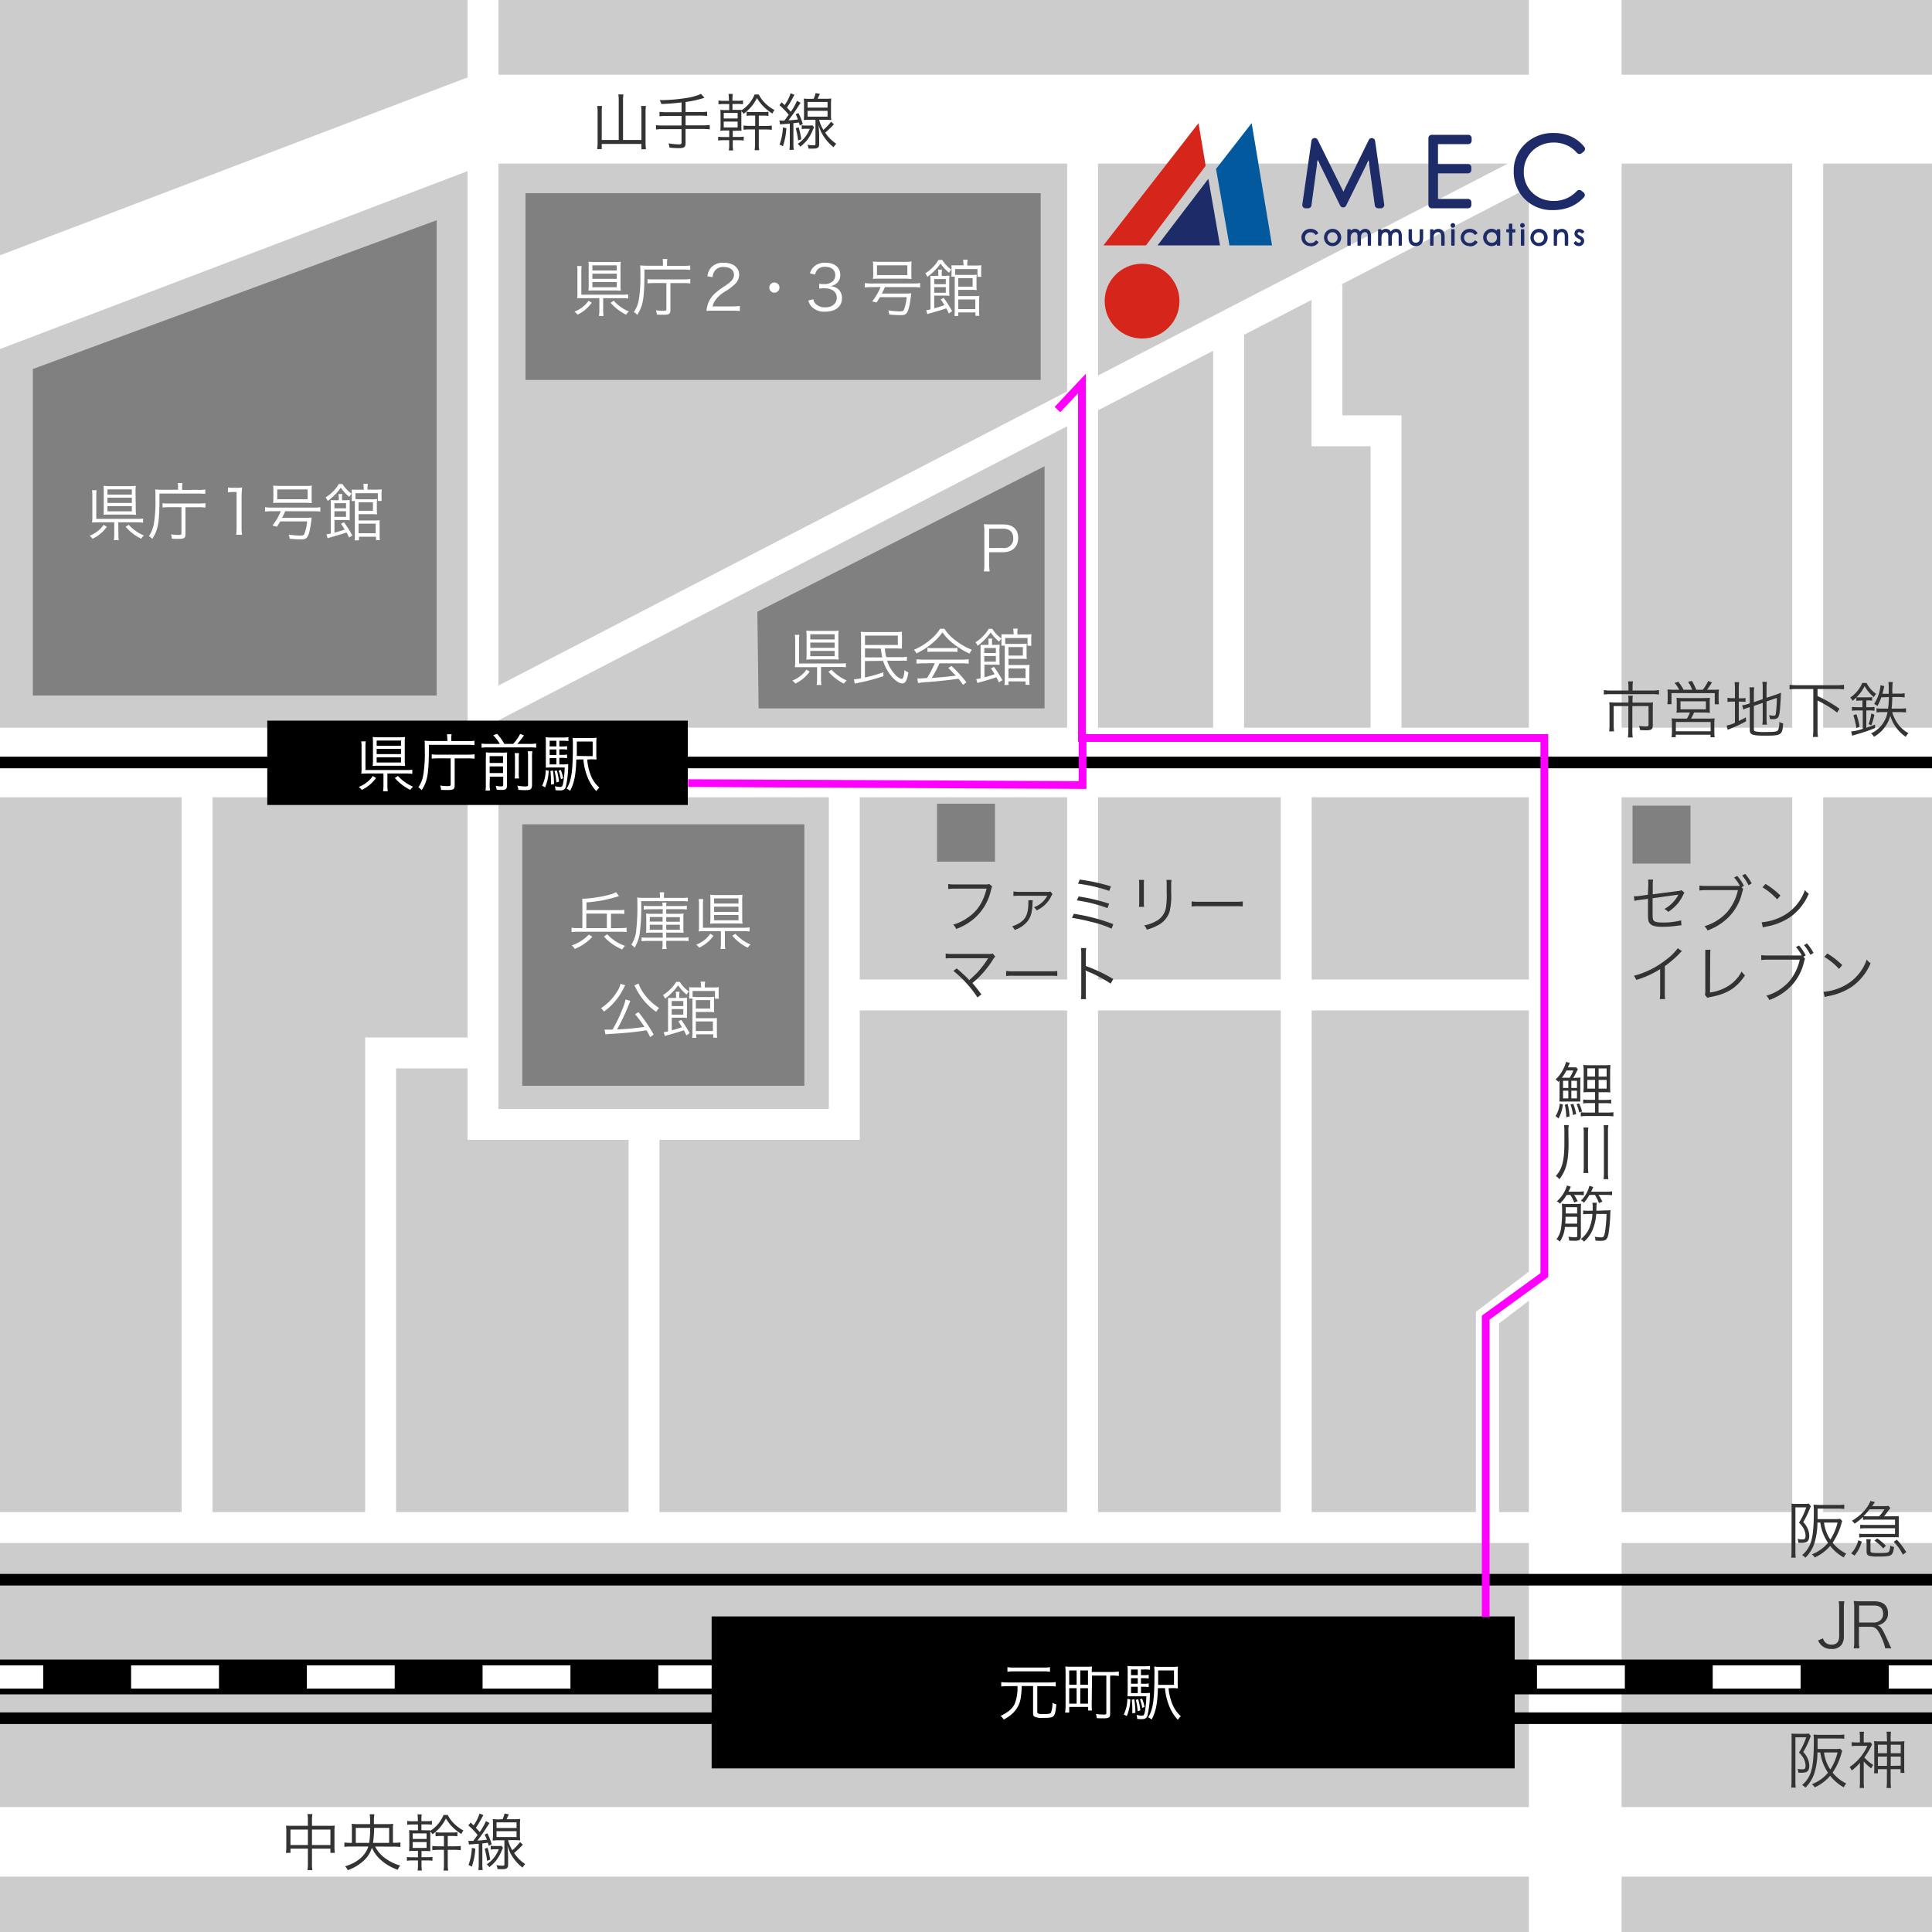 <svg id="レイヤー_1" data-name="レイヤー 1" xmlns="http://www.w3.org/2000/svg" width="500" height="500" viewBox="0 0 500 500">
  <defs>
    <style>
      .cls-1 {
        fill: #ccc;
      }

      .cls-2 {
        fill: #fff;
      }

      .cls-15, .cls-3, .cls-4, .cls-5, .cls-6, .cls-7, .cls-8, .cls-9 {
        fill: none;
        stroke-miterlimit: 10;
      }

      .cls-3, .cls-4, .cls-5, .cls-6, .cls-9 {
        stroke: #fff;
      }

      .cls-3 {
        stroke-width: 24px;
      }

      .cls-4 {
        stroke-width: 18px;
      }

      .cls-5 {
        stroke-width: 8px;
      }

      .cls-6, .cls-9 {
        stroke-width: 6px;
      }

      .cls-7, .cls-8 {
        stroke: #000;
      }

      .cls-7 {
        stroke-width: 3px;
      }

      .cls-8 {
        stroke-width: 9px;
      }

      .cls-9 {
        stroke-dasharray: 22.74 22.74;
      }

      .cls-10 {
        fill: gray;
      }

      .cls-11 {
        fill: #333;
      }

      .cls-12 {
        fill: #d6261b;
      }

      .cls-13 {
        fill: #1e2b69;
      }

      .cls-14 {
        fill: #02599e;
      }

      .cls-15 {
        stroke: #f0f;
        stroke-width: 2px;
      }
    </style>
  </defs>
  <g>
    <rect class="cls-1" width="500" height="500"/>
    <polygon class="cls-2" points="0 66.07 0 90.33 126.15 42.33 500 42.33 500 19.33 122.85 19.33 0 66.07"/>
    <g>
      <line class="cls-3" x1="407.67" x2="407.67" y2="500"/>
      <line class="cls-4" y1="197.33" x2="500" y2="197.33"/>
      <line class="cls-5" y1="395.33" x2="500" y2="395.33"/>
      <line class="cls-4" y1="476.67" x2="500" y2="476.67"/>
      <line class="cls-5" x1="123.67" y1="184.67" x2="407.33" y2="38"/>
      <line class="cls-5" x1="280.17" y1="32.67" x2="280.17" y2="396.33"/>
      <line class="cls-5" x1="467.83" y1="32.67" x2="467.83" y2="396.33"/>
      <line class="cls-5" x1="335.46" y1="197.67" x2="335.46" y2="395"/>
      <polyline class="cls-6" points="384.96 395.33 384.96 341 406 325"/>
      <line class="cls-5" x1="317.96" y1="84" x2="317.96" y2="196.67"/>
      <polyline class="cls-5" points="358.71 196.67 358.71 111.5 343.42 111.5 343.42 73.67"/>
      <polyline class="cls-5" points="125 0 125 272.5 98.5 272.5 98.5 395"/>
      <line class="cls-5" x1="51" y1="196.5" x2="51" y2="395"/>
      <line class="cls-5" x1="404" y1="257.5" x2="218.33" y2="257.5"/>
      <polyline class="cls-5" points="218.5 198.33 218.5 291 125 291 125 272.5"/>
      <line class="cls-5" x1="166.67" y1="291.33" x2="166.67" y2="395"/>
    </g>
    <line class="cls-7" y1="408.83" x2="500" y2="408.83"/>
    <line class="cls-7" y1="197.33" x2="500" y2="197.33"/>
    <line class="cls-8" y1="434" x2="500" y2="434"/>
    <g>
      <line class="cls-6" y1="434" x2="11.19" y2="434"/>
      <line class="cls-9" x1="33.93" y1="434" x2="477.44" y2="434"/>
      <line class="cls-6" x1="488.81" y1="434" x2="500" y2="434"/>
    </g>
    <line class="cls-7" y1="444.67" x2="500" y2="444.67"/>
    <rect x="184.17" y="418.33" width="207.83" height="39.33"/>
    <rect x="69.17" y="186.5" width="108.83" height="21.83"/>
    <rect class="cls-10" x="136" y="50" width="133.33" height="48.33"/>
    <polygon class="cls-10" points="270.33 183.33 196.33 183.33 196 158.33 270.33 120.67 270.33 183.33"/>
    <polygon class="cls-10" points="113 180 8.5 180 8.5 95.5 113 57 113 180"/>
    <g>
      <path class="cls-2" d="M27.65,136.34a9.53,9.53,0,0,1-3.7,3.09,3,3,0,0,0-.78-.77,8.09,8.09,0,0,0,2.08-1.18,7.34,7.34,0,0,0,1.57-1.65Zm3,1.84a8.26,8.26,0,0,0,.11,1.6H29.46a8.61,8.61,0,0,0,.11-1.6v-3H25.41c-.64,0-1.09,0-1.59.05a9,9,0,0,0,.08-1.57v-5.36a7.52,7.52,0,0,0-.09-1.44H25a9.39,9.39,0,0,0-.08,1.42v6H35.46a9.78,9.78,0,0,0,1.57-.08v1.08a8.55,8.55,0,0,0-1.55-.1H30.6Zm4.49-6.45a9,9,0,0,0,.08,1.5c-.46,0-.92-.06-1.68-.06H28.43c-.7,0-1.15,0-1.64.06a15.37,15.37,0,0,0,.06-1.55v-4.51c0-.59,0-1-.06-1.44a14.22,14.22,0,0,0,1.74.08h5a13.36,13.36,0,0,0,1.63-.08,9.54,9.54,0,0,0-.08,1.5ZM27.81,128h6.31v-1.35H27.81Zm0,2.16h6.31v-1.36H27.81Zm0,2.17h6.31V131H27.81Zm5.52,3.49a10.53,10.53,0,0,0,2.16,1.84,9.36,9.36,0,0,0,1.76.93,3.92,3.92,0,0,0-.73.83,12.56,12.56,0,0,1-4-3.08Z"/>
      <path class="cls-2" d="M46.08,126.08A5.67,5.67,0,0,0,46,125h1.23a4.55,4.55,0,0,0-.1,1.06v.72H51.4a10.15,10.15,0,0,0,1.73-.1v1.14a14.5,14.5,0,0,0-1.75-.08H41.28c0,7.49-.3,9.25-1.86,11.73a3.68,3.68,0,0,0-.88-.73,7.89,7.89,0,0,0,1.25-3,34.16,34.16,0,0,0,.44-6.4c0-1.53,0-2.13-.07-2.67a16.43,16.43,0,0,0,1.65.08h4.27Zm-2.45,5.18a13.53,13.53,0,0,0-1.56.08v-1.12a8.62,8.62,0,0,0,1.58.08h7.86a11.64,11.64,0,0,0,1.65-.09v1.15a12.24,12.24,0,0,0-1.63-.1H48v6.89c0,1.09-.3,1.31-1.84,1.31-.57,0-1.09,0-1.68-.06a3.3,3.3,0,0,0-.24-1.11,12.59,12.59,0,0,0,2,.15c.61,0,.72-.07.72-.45v-6.73Z"/>
      <path class="cls-2" d="M59,126.16a8.14,8.14,0,0,0,1.33.08h1a9.7,9.7,0,0,0,1.33-.08c-.09,1-.14,1.79-.14,2.66v7.78a9.74,9.74,0,0,0,.13,1.8H61.11a10.7,10.7,0,0,0,.12-1.8v-9.27h-.86a10.25,10.25,0,0,0-1.39.09Z"/>
      <path class="cls-2" d="M70.24,132.31a12.34,12.34,0,0,0-1.65.09v-1.14a10.26,10.26,0,0,0,1.65.1h11a10.4,10.4,0,0,0,1.66-.1v1.14a12.4,12.4,0,0,0-1.66-.09H73.81A16.77,16.77,0,0,1,73,134h5.84a17.35,17.35,0,0,0,1.79-.06,2.74,2.74,0,0,0,0,.28c-.06.56-.06.56-.11.84-.3,2.27-.62,3.47-1.06,4s-.83.52-1.84.52c-.73,0-1.72-.06-2.67-.16a3.27,3.27,0,0,0-.24-1.07,21.67,21.67,0,0,0,2.9.27c.72,0,1-.08,1.13-.4a10.93,10.93,0,0,0,.74-3.29H72.55c-.31.51-.45.73-.9,1.39L70.51,136a14.74,14.74,0,0,0,2.16-3.71Zm.51-5.43a8.91,8.91,0,0,0-.06-1.2,17.47,17.47,0,0,0,1.79.08H78.9a13.16,13.16,0,0,0,1.81-.08,8.91,8.91,0,0,0-.06,1.2V129a8.52,8.52,0,0,0,.06,1.18c-.53,0-.9-.06-1.68-.06H72.39c-.76,0-1.17,0-1.7.06a9,9,0,0,0,.06-1.18Zm1-.22v2.54h7.86v-2.54Z"/>
      <path class="cls-2" d="M88.64,125.26A8.65,8.65,0,0,0,91,127.78a2.55,2.55,0,0,0-.59.81,10.67,10.67,0,0,1-2.21-2.38,15.32,15.32,0,0,1-3.39,3.45,2.82,2.82,0,0,0-.55-.91,10.65,10.65,0,0,0,2.1-1.73,7.69,7.69,0,0,0,1.31-1.76Zm1.7,13.86a10.68,10.68,0,0,0-.67-1.32c-.87.32-2.47.8-4.42,1.34a4.6,4.6,0,0,1-.47.14l-.3-1a7.85,7.85,0,0,0,1.12-.21v-7.17c0-.82,0-1.1,0-1.49a11.92,11.92,0,0,0,1.2.05h.87v-.61a4.65,4.65,0,0,0-.08-1h1a4.19,4.19,0,0,0-.08,1v.61h.66a10.21,10.21,0,0,0,1.33-.06c0,.41,0,.78,0,1.34v2.47c0,.64,0,1,0,1.44a7.42,7.42,0,0,0-1.22-.07H86.56v3.27c1.17-.31,1.65-.45,2.64-.8-.11-.2-.19-.32-.25-.42a11,11,0,0,0-.71-1.07l.79-.4a31.64,31.64,0,0,1,2.17,3.44Zm-.79-7.58v-1.32h-3v1.32Zm-3,2.22h3v-1.45h-3Zm7.57-7.43a6.86,6.86,0,0,0-.09-1.12h1.18a4.36,4.36,0,0,0-.1,1.12v.39H97c.67,0,1.26,0,1.79-.08,0,.3-.05.66-.05,1.06v.94a7.82,7.82,0,0,0,.05,1h-1v-2H92v1.52a10.26,10.26,0,0,0,1.23.05h2.93a9.88,9.88,0,0,0,1.44-.06,8.6,8.6,0,0,0-.07,1.23v1.57a6.51,6.51,0,0,0,.07,1.18,12.37,12.37,0,0,0-1.39-.06H92.8v1.62h4.09a9.49,9.49,0,0,0,1.36-.07,13.16,13.16,0,0,0,0,1.35v2.27a12.48,12.48,0,0,0,.06,1.55h-1v-.88h-4.4v.93H91.76a9,9,0,0,0,.08-1.55v-7.54c0-.51,0-.71,0-1.09H91a8.7,8.7,0,0,0,.05-.93v-1a8.31,8.31,0,0,0-.05-1c.4,0,.8,0,1.49,0h1.68ZM92.8,138h4.42v-2.48H92.8Zm0-5.81h3.71V130H92.82Z"/>
    </g>
    <g>
      <path class="cls-11" d="M160.13,25.93a8.31,8.31,0,0,0-.11-1.49h1.33a8.17,8.17,0,0,0-.11,1.49V36.22H166V28.91a8.78,8.78,0,0,0-.1-1.49h1.27a11,11,0,0,0-.1,1.5v8a11.38,11.38,0,0,0,.11,1.7H166V37.25H155.73v1.34h-1.18a11.91,11.91,0,0,0,.11-1.62V29a9.12,9.12,0,0,0-.11-1.57h1.26a11.34,11.34,0,0,0-.08,1.55v7.25h4.4Z"/>
      <path class="cls-11" d="M176.39,26.49a48.33,48.33,0,0,1-5.25.42,3.06,3.06,0,0,0-.42-1,41.46,41.46,0,0,0,6.63-.51,15.49,15.49,0,0,0,4.08-1.09l.88,1a29.09,29.09,0,0,1-4.88,1.09V29h3.87a12.27,12.27,0,0,0,1.7-.1v1.12a12.71,12.71,0,0,0-1.7-.1h-3.87v2.52H182a10.94,10.94,0,0,0,1.68-.1v1.14a11.29,11.29,0,0,0-1.68-.1h-4.58v3.7c0,1-.38,1.26-1.74,1.26-.63,0-1.56-.05-2.41-.14a3.77,3.77,0,0,0-.28-1.11,16.81,16.81,0,0,0,2.72.28c.51,0,.67-.12.67-.47V33.42h-4.93a11.11,11.11,0,0,0-1.68.1V32.38a10.6,10.6,0,0,0,1.68.1h4.93V30h-4a13.9,13.9,0,0,0-1.7.1V28.94a12.27,12.27,0,0,0,1.7.1h4Z"/>
      <path class="cls-11" d="M188.64,25.85a11.4,11.4,0,0,0-.09-1.54h1.1a8.91,8.91,0,0,0-.09,1.56v.2h1.26a7.28,7.28,0,0,0,1.46-.09v1a10.15,10.15,0,0,0-1.46-.08h-1.26v1.52h.73a13.86,13.86,0,0,0,1.54,0l0,.17a8.84,8.84,0,0,0,3.46-4.14h1.09a8.08,8.08,0,0,0,1.55,2.16,10.08,10.08,0,0,0,2.52,1.87,3.72,3.72,0,0,0-.55.9,11.63,11.63,0,0,1-4-4,10.91,10.91,0,0,1-3.46,4.07,4,4,0,0,0-.58-.69c0,.39,0,.71,0,1.25v2.19c0,.74,0,1.2.05,1.65a12.11,12.11,0,0,0-1.54,0h-.73v1.59h1.37a9.71,9.71,0,0,0,1.46-.08v1a10.42,10.42,0,0,0-1.46-.08h-1.37v1a9.83,9.83,0,0,0,.09,1.66h-1.1a10.16,10.16,0,0,0,.09-1.66v-1h-1.4a7.39,7.39,0,0,0-1.46.1v-1a9.71,9.71,0,0,0,1.46.08h1.4V33.77h-.81a12.72,12.72,0,0,0-1.49.07,15.1,15.1,0,0,0,.06-1.65V30a13.85,13.85,0,0,0-.06-1.57,11.23,11.23,0,0,0,1.49.06h.81V26.92h-1.32a10.06,10.06,0,0,0-1.46.08V26a7.28,7.28,0,0,0,1.46.09h1.32Zm-1.34,4.82h3.6V29.23h-3.6Zm0,2.32h3.6V31.47h-3.6Zm7.44-3.09a12.08,12.08,0,0,0-1.52.08V28.91a7.61,7.61,0,0,0,1.49.09h2.67a7.44,7.44,0,0,0,1.49-.09V30a9.56,9.56,0,0,0-1.49-.08h-1v2.67h1.78a11.42,11.42,0,0,0,1.58-.09v1.1a11.73,11.73,0,0,0-1.58-.09h-1.78v3.79a8.25,8.25,0,0,0,.11,1.57h-1.2a8.88,8.88,0,0,0,.1-1.57V33.49H194a11.57,11.57,0,0,0-1.57.09v-1.1a11.07,11.07,0,0,0,1.57.09h1.44V29.9Z"/>
      <path class="cls-11" d="M201.7,31.16a3.05,3.05,0,0,0,.62.05H203c.48-.64.84-1.16,1.12-1.52a19.59,19.59,0,0,0-2.4-2.47l.57-.75.77.73a10.49,10.49,0,0,0,1.55-3.07l1,.42a7.21,7.21,0,0,0-.38.65,24.35,24.35,0,0,1-1.57,2.63c.4.43.55.59,1,1.1a15.56,15.56,0,0,0,1.6-2.83l.93.5c-.29.43-.64,1-1.06,1.63-.53.82-1.22,1.79-2.08,2.91a24.44,24.44,0,0,0,2.45-.22,8.64,8.64,0,0,0-.58-1.33l.72-.34a15.76,15.76,0,0,1,1.12,2.85l-.78.39c-.1-.39-.13-.52-.21-.79-.7.1-.83.11-1.44.18v5.3a8.88,8.88,0,0,0,.1,1.6h-1.12a12.59,12.59,0,0,0,.09-1.6V32l-1.85.13a4.26,4.26,0,0,0-.66.08Zm1.81,2a17.07,17.07,0,0,1-.9,4.68l-.86-.44a14.38,14.38,0,0,0,.86-4.42Zm3.18-.21a19.61,19.61,0,0,1,.68,3.08l-.82.3a18.6,18.6,0,0,0-.61-3.14Zm4,0A9.78,9.78,0,0,0,210.2,34a11.08,11.08,0,0,1-1.41,2.37,12.76,12.76,0,0,1-1.66,1.6,2.67,2.67,0,0,0-.69-.74,8.08,8.08,0,0,0,3.13-3.9h-1a4.85,4.85,0,0,0-1.08.08v-1a5.37,5.37,0,0,0,1.1.08h.82a4.13,4.13,0,0,0,.83-.06Zm-.11-7.39a7.3,7.3,0,0,0,.49-1.47l1.11.2c-.21.5-.31.69-.58,1.27h2a11.76,11.76,0,0,0,1.52-.07,14.76,14.76,0,0,0-.06,1.51V29.6a14,14,0,0,0,.06,1.47,12,12,0,0,0-1.5-.07H212a8.59,8.59,0,0,0,1.09,2.61,14.06,14.06,0,0,0,2-2.11l.72.67a23.75,23.75,0,0,1-2.24,2.16,10.19,10.19,0,0,0,2.86,2.88,2.85,2.85,0,0,0-.67.9,9.71,9.71,0,0,1-2-2,10.05,10.05,0,0,1-1.92-3.79c.12,1.44.16,2.24.16,3v2c0,.86-.38,1.14-1.55,1.14-.3,0-.9,0-1.2,0a2.74,2.74,0,0,0-.29-1,10,10,0,0,0,1.54.15c.42,0,.54-.08.54-.34V31h-1.5a12.17,12.17,0,0,0-1.52.07,12.46,12.46,0,0,0,.06-1.49V27a12.87,12.87,0,0,0-.06-1.49,11.41,11.41,0,0,0,1.5.07ZM209,27.85h5.17V26.39H209Zm0,2.34h5.17V28.68H209Z"/>
    </g>
    <g>
      <path class="cls-11" d="M79.68,471.15a9.31,9.31,0,0,0-.11-1.67h1.28a9.68,9.68,0,0,0-.11,1.64v1.4h4.69a8.3,8.3,0,0,0,1.21-.06,8.14,8.14,0,0,0-.08,1.27v4.36a10.82,10.82,0,0,0,.1,1.43H85.51v-1.09H80.74v3.73a8.89,8.89,0,0,0,.11,1.83H79.57a11.14,11.14,0,0,0,.11-1.83v-3.73H75.17v1.09H74a9.26,9.26,0,0,0,.1-1.43v-4.36a9.82,9.82,0,0,0-.08-1.27,8.48,8.48,0,0,0,1.2.06h4.45Zm-4.51,2.34v4h4.51v-4Zm10.34,4v-4H80.74v4Z"/>
      <path class="cls-11" d="M97.09,477.89a8.3,8.3,0,0,0,1.84,2.41,12,12,0,0,0,4.64,2.5,4.75,4.75,0,0,0-.64,1.09,12.66,12.66,0,0,1-4.86-3,8.9,8.9,0,0,1-1.83-2.71,7.14,7.14,0,0,1-1.94,3.19A11.64,11.64,0,0,1,90,484a3.23,3.23,0,0,0-.69-1c3.14-.95,5.27-2.75,6-5.12H90.86a13.58,13.58,0,0,0-1.73.09v-1.13a13.47,13.47,0,0,0,1.73.09h.21v-3.71A10.3,10.3,0,0,0,91,472a15.52,15.52,0,0,0,1.77.08h3a13.06,13.06,0,0,0-.09-2.55h1.21a13.47,13.47,0,0,0-.11,2.55H100a12.61,12.61,0,0,0,1.76-.08,8,8,0,0,0-.07,1.18v3.73h.18a13.45,13.45,0,0,0,1.76-.09V478a14.05,14.05,0,0,0-1.77-.09Zm-1.55-.95a26.58,26.58,0,0,0,.27-3.89H92.08v3.89Zm5.17,0v-3.89H96.83a27.73,27.73,0,0,1-.3,3.89Z"/>
      <path class="cls-11" d="M108.14,471.1a11.4,11.4,0,0,0-.09-1.54h1.1a8.91,8.91,0,0,0-.09,1.56v.2h1.26a7.28,7.28,0,0,0,1.46-.09v1a10.24,10.24,0,0,0-1.46-.08h-1.26v1.52h.73a14,14,0,0,0,1.54,0l0,.17a8.84,8.84,0,0,0,3.46-4.14h1.09a7.87,7.87,0,0,0,1.55,2.16,10.2,10.2,0,0,0,2.51,1.87,4,4,0,0,0-.54.9,11.55,11.55,0,0,1-4-4,10.91,10.91,0,0,1-3.46,4.07,4,4,0,0,0-.58-.69c0,.39,0,.71,0,1.25v2.19c0,.74,0,1.2,0,1.65a12.11,12.11,0,0,0-1.54-.05h-.73v1.59h1.37a9.8,9.8,0,0,0,1.46-.08v1a10.51,10.51,0,0,0-1.46-.08h-1.37v.95a9.83,9.83,0,0,0,.09,1.66h-1.1a10.16,10.16,0,0,0,.09-1.66v-.95h-1.41a7.34,7.34,0,0,0-1.45.1v-1a9.65,9.65,0,0,0,1.45.08h1.41V479h-.81a12.5,12.5,0,0,0-1.49.07,15.1,15.1,0,0,0,.06-1.65V475.2a13.85,13.85,0,0,0-.06-1.57,11.14,11.14,0,0,0,1.49.06h.81v-1.52h-1.33a9.91,9.91,0,0,0-1.45.08v-1a7.17,7.17,0,0,0,1.45.09h1.33Zm-1.34,4.82h3.6v-1.44h-3.6Zm0,2.32h3.6v-1.52h-3.6Zm7.44-3.09a12,12,0,0,0-1.52.08v-1.07a7.61,7.61,0,0,0,1.49.09h2.67a7.44,7.44,0,0,0,1.49-.09v1.07a9.56,9.56,0,0,0-1.49-.08h-1v2.67h1.78a11.42,11.42,0,0,0,1.58-.09v1.1a11.73,11.73,0,0,0-1.58-.09h-1.78v3.79a8.25,8.25,0,0,0,.11,1.57h-1.2a8.88,8.88,0,0,0,.1-1.57v-3.79h-1.44a11.57,11.57,0,0,0-1.57.09v-1.1a11,11,0,0,0,1.57.09h1.44v-2.67Z"/>
      <path class="cls-11" d="M121.2,476.41a3.05,3.05,0,0,0,.62,0h.67c.48-.64.85-1.16,1.12-1.52a18.3,18.3,0,0,0-2.4-2.47l.58-.75.77.73a10.76,10.76,0,0,0,1.55-3.07l1,.42a7.21,7.21,0,0,0-.38.65,24.35,24.35,0,0,1-1.57,2.63c.4.43.54.59,1,1.1a15.56,15.56,0,0,0,1.6-2.83l.93.5c-.29.43-.64,1-1.06,1.63-.53.82-1.22,1.79-2.08,2.91a24.44,24.44,0,0,0,2.45-.22,8.64,8.64,0,0,0-.58-1.33l.72-.34a16.53,16.53,0,0,1,1.12,2.85l-.78.39c-.1-.39-.13-.52-.21-.79-.7.1-.83.11-1.44.18v5.3a8.88,8.88,0,0,0,.1,1.6h-1.13a10.87,10.87,0,0,0,.1-1.6v-5.21l-1.86.13a6.08,6.08,0,0,0-.65.08Zm1.81,2a17.07,17.07,0,0,1-.9,4.68l-.86-.44a14.38,14.38,0,0,0,.86-4.42Zm3.18-.21a19.56,19.56,0,0,1,.67,3.08l-.81.3a19.64,19.64,0,0,0-.61-3.14Zm4,0a9.78,9.78,0,0,0-.48,1.06,11.5,11.5,0,0,1-1.41,2.37,12.27,12.27,0,0,1-1.67,1.6,2.49,2.49,0,0,0-.68-.74,8.14,8.14,0,0,0,3.13-3.9h-1a5,5,0,0,0-1.09.08v-1a5.54,5.54,0,0,0,1.11.08h.81a4.17,4.17,0,0,0,.84-.06Zm-.11-7.39a7.3,7.3,0,0,0,.49-1.47l1.11.2c-.21.5-.31.69-.58,1.27h2a11.76,11.76,0,0,0,1.52-.07,14.76,14.76,0,0,0-.06,1.51v2.58a14,14,0,0,0,.06,1.47,12.13,12.13,0,0,0-1.5-.07h-1.62a8.59,8.59,0,0,0,1.09,2.61,14.06,14.06,0,0,0,2-2.11l.72.67a22.67,22.67,0,0,1-2.25,2.16,10.35,10.35,0,0,0,2.87,2.88,2.85,2.85,0,0,0-.67.9,9.71,9.71,0,0,1-2-1.95,9.91,9.91,0,0,1-1.92-3.79c.11,1.44.16,2.24.16,3v2c0,.86-.38,1.14-1.55,1.14-.3,0-.9,0-1.2-.05a2.74,2.74,0,0,0-.29-1,9.87,9.87,0,0,0,1.54.15c.41,0,.54-.08.54-.34v-6.23h-1.5a12.07,12.07,0,0,0-1.52.07c0-.42.06-.85.06-1.49v-2.58c0-.62,0-1.05-.06-1.49a11.41,11.41,0,0,0,1.5.07Zm-1.57,2.27h5.17v-1.46H128.5Zm0,2.34h5.17v-1.51H128.5Z"/>
    </g>
    <g>
      <path class="cls-11" d="M421.45,177.71a8.39,8.39,0,0,0-.11-1.36h1.28a6.8,6.8,0,0,0-.11,1.36v1h5a11,11,0,0,0,1.83-.12v1.16a10.71,10.71,0,0,0-1.81-.1H416.86a11.78,11.78,0,0,0-1.78.1v-1.16a11.36,11.36,0,0,0,1.79.12h4.58Zm0,3.6a8.09,8.09,0,0,0-.08-1.26h1.2a7.76,7.76,0,0,0-.08,1.28v.51h3.79c.64,0,1,0,1.52-.06a12,12,0,0,0-.06,1.29v4.61c0,1-.32,1.32-1.63,1.32-.66,0-.93,0-1.67-.07a3.51,3.51,0,0,0-.27-1.07A13,13,0,0,0,426,188c.52,0,.64-.1.64-.45v-4.82h-4.19v6.37a11.81,11.81,0,0,0,.11,1.75h-1.26a12.65,12.65,0,0,0,.11-1.75v-6.37h-3.79v4.82a13.36,13.36,0,0,0,.09,1.73h-1.26a14,14,0,0,0,.09-1.73v-4.48a10.59,10.59,0,0,0-.06-1.31c.46,0,.88.06,1.54.06h3.39Z"/>
      <path class="cls-11" d="M434.58,178.51a8.69,8.69,0,0,0-1.21-1.79l1-.27a12.07,12.07,0,0,1,1.33,2.06h2.24a10.28,10.28,0,0,0-1.07-2.06l1-.23a18.72,18.72,0,0,1,1.13,2.29h1.68a10.43,10.43,0,0,0,1.38-2.27l1,.37a20.08,20.08,0,0,1-1.28,1.9h1.29c.85,0,1.27,0,1.78-.06a9.27,9.27,0,0,0-.07,1.34v1.31a6.89,6.89,0,0,0,.08,1.16h-1.08v-2.88H432.58v2.88h-1.07a8.62,8.62,0,0,0,.08-1.14v-1.33a11.29,11.29,0,0,0-.06-1.34c.52,0,1,.06,1.76.06Zm1,5.89a16,16,0,0,0-1.71.06,8.71,8.71,0,0,0,.07-1.28v-1.39a7.31,7.31,0,0,0-.07-1.2,14,14,0,0,0,1.55.07h5.56a13.78,13.78,0,0,0,1.54-.07,8.84,8.84,0,0,0-.05,1.22v1.37a8.08,8.08,0,0,0,.06,1.28c-.57,0-.91-.06-1.71-.06h-2.4c-.23.55-.5,1.07-.77,1.57h4.58a15,15,0,0,0,1.52-.06,8.65,8.65,0,0,0-.08,1.5v1.84a8.73,8.73,0,0,0,.09,1.55h-1.08v-.65h-9v.64h-1.09a10.77,10.77,0,0,0,.1-1.54v-1.84a10.13,10.13,0,0,0-.08-1.5,15.29,15.29,0,0,0,1.54.06h2.43a10,10,0,0,0,.77-1.57Zm-1.87,4.85h9v-2.4h-9Zm1.2-5.68h6.58v-2.08h-6.58Z"/>
      <path class="cls-11" d="M449,178.32a14.12,14.12,0,0,0-.09-1.78h1.18a14.18,14.18,0,0,0-.09,1.79v2.39h.44a6.44,6.44,0,0,0,1.29-.08v1a9.87,9.87,0,0,0-1.3-.06H450v5c.68-.32,1-.46,1.81-.93l.09,1a30.44,30.44,0,0,1-4.13,1.95,6.45,6.45,0,0,0-.64.28l-.27-1.11a9.1,9.1,0,0,0,2.14-.72v-5.47h-.59a6.08,6.08,0,0,0-1.34.09v-1.09a5.86,5.86,0,0,0,1.34.1H449Zm4.9,10.37c0,.39.1.51.48.61a12,12,0,0,0,2.58.14c2.26,0,2.93-.09,3.18-.46a4.7,4.7,0,0,0,.34-2.16,3,3,0,0,0,1,.41c-.19,3-.48,3.16-4.64,3.16-3.31,0-4-.24-4-1.49V183l-.35.12a8,8,0,0,0-1.33.51l-.29-1.09a6.07,6.07,0,0,0,1.4-.32l.57-.19v-2.51a12.49,12.49,0,0,0-.09-1.64H454a10.55,10.55,0,0,0-.1,1.59v2.24l2.29-.77v-3a9.27,9.27,0,0,0-.1-1.49h1.19a11.19,11.19,0,0,0-.1,1.5v2.63l2.47-.82a12.26,12.26,0,0,0,1.26-.49c-.06,1.6-.13,2.72-.25,4.29-.12,1.42-.32,2.09-.74,2.33a2.18,2.18,0,0,1-1.15.23c-.15,0-.34,0-.71-.05a3.4,3.4,0,0,0-.24-1,5.59,5.59,0,0,0,1.24.15c.36,0,.44-.08.52-.55a29.68,29.68,0,0,0,.26-4.05l-2.66.91V186a11.14,11.14,0,0,0,.1,1.54h-1.19a9.65,9.65,0,0,0,.1-1.55v-4.07l-2.29.77Z"/>
      <path class="cls-11" d="M465,178.32a16.58,16.58,0,0,0-1.87.09v-1.18a15.56,15.56,0,0,0,1.87.1h10.38a15.83,15.83,0,0,0,1.85-.1v1.18a16.71,16.71,0,0,0-1.85-.09h-5v1.82a35.2,35.2,0,0,1,5.68,3.28l-.62,1a23,23,0,0,0-3.4-2.24,15.35,15.35,0,0,0-1.66-.88v7.53a11.64,11.64,0,0,0,.11,1.89h-1.33a11.6,11.6,0,0,0,.12-1.89V178.32Z"/>
      <path class="cls-11" d="M481.48,181.31a7.17,7.17,0,0,0-1.06.07v-.85a10.26,10.26,0,0,1-1,.83,2.24,2.24,0,0,0-.6-.82,8.54,8.54,0,0,0,3.13-3.79h1.12a7.47,7.47,0,0,0,2.47,2.82,3.15,3.15,0,0,0-.58.86,10,10,0,0,1-2.4-2.86,10.21,10.21,0,0,1-2.11,2.89,7.29,7.29,0,0,0,1,0h2a6.17,6.17,0,0,0,1.06-.06v.93a6.37,6.37,0,0,0-1.07-.07H483v1.76h.67a8.35,8.35,0,0,0,1.45-.08v1a9.57,9.57,0,0,0-1.45-.08H483v4.48a23.83,23.83,0,0,0,2.26-.83l0,.91a45.74,45.74,0,0,1-4.91,1.67c-.4.11-.55.16-1,.32l-.27-1.11a12.43,12.43,0,0,0,3-.69v-4.75h-1.31a10.33,10.33,0,0,0-1.49.08v-1a11.79,11.79,0,0,0,1.51.08H482v-1.76Zm-1.07,7.09a17,17,0,0,0-.77-3.29l.8-.28a18.52,18.52,0,0,1,.82,3.25Zm3.17-1a10.86,10.86,0,0,0,.7-2.76l.82.33a16.84,16.84,0,0,1-.8,2.72Zm3.29-6.93a12.44,12.44,0,0,1-1,2.27,2.77,2.77,0,0,0-.85-.56,10.25,10.25,0,0,0,1.52-3.84,4.35,4.35,0,0,0,.11-1l1,.22c-.09.39-.09.42-.19.85s-.16.74-.29,1.14h1.63v-.93a13.5,13.5,0,0,0-.08-2.11h1.13a16.93,16.93,0,0,0-.1,3h1.52a9.09,9.09,0,0,0,1.65-.1v1.07a13.88,13.88,0,0,0-1.62-.09h-1.57a28.17,28.17,0,0,1-.19,3h2.07a11.7,11.7,0,0,0,1.66-.09v1.09a12.5,12.5,0,0,0-1.65-.1h-1.92a9.93,9.93,0,0,0,1.22,2.69,8.35,8.35,0,0,0,3,2.77,3.38,3.38,0,0,0-.71.94,10,10,0,0,1-4-5.44,8.85,8.85,0,0,1-4.24,5.43,2.49,2.49,0,0,0-.74-.88,7.5,7.5,0,0,0,4.26-5.51h-1.23a10.27,10.27,0,0,0-1.62.1v-1.09a11.54,11.54,0,0,0,1.6.09h1.39a25.42,25.42,0,0,0,.21-3Z"/>
    </g>
    <g>
      <path class="cls-11" d="M256.78,229.42c-.11.18-.11.18-.33,1a13.67,13.67,0,0,1-4,7,14.78,14.78,0,0,1-5,3,3,3,0,0,0-.78-1.12,11.84,11.84,0,0,0,3.61-1.7c2.63-1.74,4.14-4,5.05-7.62h-8.15a11,11,0,0,0-1.79.1v-1.3a9.34,9.34,0,0,0,1.81.11H255a2.18,2.18,0,0,0,1-.12Z"/>
      <path class="cls-11" d="M267.29,233a5.82,5.82,0,0,0-.08,1c-.11,2.19-.45,3.37-1.31,4.45a7.19,7.19,0,0,1-3.3,2.22,3.4,3.4,0,0,0-.65-.93c3.23-1.15,4.19-2.58,4.19-6.27a2.91,2.91,0,0,0,0-.5Zm-5-2.3a9.33,9.33,0,0,0,1.73.11l7,0a2,2,0,0,0,.83-.1l.55.69a3.39,3.39,0,0,0-.47.82,7.94,7.94,0,0,1-3.64,3.39,3.4,3.4,0,0,0-.71-.82,6.19,6.19,0,0,0,3.36-2.82c0-.08,0-.08.08-.12l0-.08,0,0a1.24,1.24,0,0,1-.36.05l-6.68,0a14.54,14.54,0,0,0-1.71.06Z"/>
      <path class="cls-11" d="M277.9,236.49a48.59,48.59,0,0,1,10.22,2.68l-.44,1.17a27.29,27.29,0,0,0-5.43-1.8,47.92,47.92,0,0,0-4.83-1Zm1.25-4.49a50.13,50.13,0,0,1,7.89,1.87l-.42,1.15a37.66,37.66,0,0,0-7.94-2Zm.28-4.37a50.12,50.12,0,0,1,8.07,1.76l-.42,1.17A40.81,40.81,0,0,0,279,228.7Z"/>
      <path class="cls-11" d="M296.09,227.72a8.74,8.74,0,0,0-.06,1.33v4.31a8.42,8.42,0,0,0,.06,1.33h-1.33a9.33,9.33,0,0,0,.07-1.35v-4.27a9.06,9.06,0,0,0-.07-1.35Zm7.09,0a7.59,7.59,0,0,0-.08,1.4V231a18,18,0,0,1-.4,4.89,6.07,6.07,0,0,1-3,3.55,12.42,12.42,0,0,1-2.91,1.15,3.17,3.17,0,0,0-.68-1.1,9.36,9.36,0,0,0,3.05-1.09,4.8,4.8,0,0,0,2.56-3.38,20.48,20.48,0,0,0,.22-4.08v-1.81a10.4,10.4,0,0,0-.06-1.41Z"/>
      <path class="cls-11" d="M308.39,233.28a11.62,11.62,0,0,0,2,.09h9.3a11.75,11.75,0,0,0,1.93-.08v1.3a18,18,0,0,0-1.95-.06h-9.28a17.43,17.43,0,0,0-2,.06Z"/>
      <path class="cls-11" d="M247.59,250.64a33.23,33.23,0,0,1,3.25,3,25.08,25.08,0,0,0,2.13-2,23.51,23.51,0,0,0,2.64-3.47l.13-.19-9.14,0c-.86,0-1.31,0-1.86.06v-1.26a11.64,11.64,0,0,0,1.88.1H256a1.9,1.9,0,0,0,.9-.12l.67.8a4.8,4.8,0,0,0-.64.85,24.56,24.56,0,0,1-5.28,6c.6.66,1.26,1.49,2.33,2.92l-1,.81a30.43,30.43,0,0,0-6.25-6.88Z"/>
      <path class="cls-11" d="M260.39,251.28a11.62,11.62,0,0,0,2,.09h9.3a11.75,11.75,0,0,0,1.93-.08v1.3a18,18,0,0,0-1.95-.06h-9.28a17.43,17.43,0,0,0-2,.06Z"/>
      <path class="cls-11" d="M279.74,258.58a11.08,11.08,0,0,0,.09-1.68V247a10.21,10.21,0,0,0-.09-1.64h1.37A11,11,0,0,0,281,247v3a39.57,39.57,0,0,1,7.12,3.38l-.69,1.18a33.21,33.21,0,0,0-6-3.17,1.78,1.78,0,0,1-.5-.27l0,0a5.3,5.3,0,0,1,.07.94v4.82a11.84,11.84,0,0,0,.07,1.7Z"/>
    </g>
    <g>
      <path class="cls-2" d="M209.54,173.82a9.76,9.76,0,0,1-3.7,3.09,3.2,3.2,0,0,0-.79-.77,7.78,7.78,0,0,0,2.08-1.19,6.74,6.74,0,0,0,1.57-1.65Zm2.94,1.84a8.33,8.33,0,0,0,.11,1.6h-1.25a8.47,8.47,0,0,0,.12-1.6v-3h-4.17c-.64,0-1.08,0-1.58,0a10.07,10.07,0,0,0,.08-1.57v-5.36a7.3,7.3,0,0,0-.1-1.44h1.19a8.11,8.11,0,0,0-.08,1.42v6h10.55a9.85,9.85,0,0,0,1.57-.08v1.07a8.78,8.78,0,0,0-1.56-.09h-4.88Zm4.5-6.45a8.07,8.07,0,0,0,.08,1.5,15.48,15.48,0,0,0-1.68-.06h-5.06a15.76,15.76,0,0,0-1.65.06,12.5,12.5,0,0,0,.07-1.55v-4.52a12.39,12.39,0,0,0-.07-1.44,12.7,12.7,0,0,0,1.75.08h5a11.69,11.69,0,0,0,1.63-.08,8.58,8.58,0,0,0-.08,1.51Zm-7.28-3.72H216v-1.34h-6.3Zm0,2.16H216v-1.36h-6.3Zm0,2.18H216v-1.38h-6.3Zm5.52,3.49a10.53,10.53,0,0,0,2.16,1.84,9,9,0,0,0,1.76.93,4,4,0,0,0-.74.83,12.42,12.42,0,0,1-4-3.09Z"/>
      <path class="cls-2" d="M229,167.81a11.35,11.35,0,0,0,.37,2.26l3.64,0a8.05,8.05,0,0,0,1.7-.11V171A13.82,13.82,0,0,0,233,171l-3.41,0a9.21,9.21,0,0,0,2,3.5,3.76,3.76,0,0,0,1.75,1.22c.37,0,.61-.7.75-2.3a3.46,3.46,0,0,0,1,.6c-.35,2.13-.77,2.85-1.62,2.85s-2.17-1-3.21-2.43a11.46,11.46,0,0,1-1.72-3.42l-4.7.06v4.26a42.11,42.11,0,0,0,4.78-1.35l0,1a50.1,50.1,0,0,1-6.55,1.74c-.38.08-.7.16-.88.22L221,175.8a11.8,11.8,0,0,0,1.84-.26V165.3c0-.78,0-1.2-.07-1.81a13.67,13.67,0,0,0,1.88.08h7.12a11.42,11.42,0,0,0,1.66-.08,9.86,9.86,0,0,0,0,1.28v1.91a11.17,11.17,0,0,0,0,1.18c-.48,0-.94-.05-1.58-.05Zm-5.14-.89h8.5v-2.43h-8.5Zm0,.89v2.32l4.46,0c-.16-.77-.25-1.35-.36-2.28Z"/>
      <path class="cls-2" d="M244.43,162.74a11.14,11.14,0,0,0,2.69,2.87,17.47,17.47,0,0,0,4.42,2.56,3.21,3.21,0,0,0-.62,1,21.72,21.72,0,0,1-4.45-2.78,13.51,13.51,0,0,1-2.57-2.74,13.57,13.57,0,0,1-2.4,2.62,17.63,17.63,0,0,1-4.32,2.82,3.07,3.07,0,0,0-.67-.91,16.91,16.91,0,0,0,4.24-2.61,11.92,11.92,0,0,0,2.55-2.85ZM239,171.67a12.65,12.65,0,0,0-1.82.1v-1.15a14.49,14.49,0,0,0,1.82.09h9.86a14.56,14.56,0,0,0,1.83-.09v1.15a12.9,12.9,0,0,0-1.83-.1h-5.74a24.94,24.94,0,0,1-2,3.78c2.2-.14,3.87-.3,6.24-.59-1-1-1.25-1.33-1.95-2l.83-.51a34,34,0,0,1,3.87,4.23l-.88.65c-.62-.88-.83-1.15-1.17-1.57-2.85.39-5.26.64-7.76.84a21.36,21.36,0,0,0-2.71.28l-.19-1.21a7.88,7.88,0,0,0,.82,0c.25,0,.25,0,1.7-.09a25.53,25.53,0,0,0,2-3.86Zm1-4a9.8,9.8,0,0,0,1.26.06h5.17a11.47,11.47,0,0,0,1.35-.06v1.07a9.52,9.52,0,0,0-1.35-.07H241.3a8.81,8.81,0,0,0-1.25.07Z"/>
      <path class="cls-2" d="M256.82,162.74a8.46,8.46,0,0,0,2.36,2.51,2.7,2.7,0,0,0-.59.82,10.94,10.94,0,0,1-2.21-2.39,15,15,0,0,1-3.39,3.46,2.81,2.81,0,0,0-.54-.91,10.64,10.64,0,0,0,2.09-1.73,8.07,8.07,0,0,0,1.32-1.76Zm1.69,13.86a9.62,9.62,0,0,0-.67-1.33c-.87.32-2.46.8-4.42,1.35a4.11,4.11,0,0,1-.46.14l-.31-1a7.85,7.85,0,0,0,1.12-.21v-7.17c0-.82,0-1.11,0-1.49a11.63,11.63,0,0,0,1.2,0h.86v-.61a4,4,0,0,0-.08-1h1.06a3.69,3.69,0,0,0-.08,1v.61h.65a8.34,8.34,0,0,0,1.33-.07c0,.42-.05.79-.05,1.35v2.46c0,.64,0,1,.05,1.44a8.93,8.93,0,0,0-1.21-.06h-2.73v3.27a26.23,26.23,0,0,0,2.65-.81l-.26-.41a10.86,10.86,0,0,0-.7-1.07l.78-.4a29.84,29.84,0,0,1,2.18,3.44Zm-.78-7.59V167.7h-3V169Zm-3,2.23h3v-1.46h-3Zm7.58-7.43a6.86,6.86,0,0,0-.1-1.12h1.18a4.38,4.38,0,0,0-.09,1.12v.39h1.84c.67,0,1.26,0,1.79-.08,0,.3-.05.65-.05,1v1a7.52,7.52,0,0,0,.05,1h-1v-2h-5.79v1.52c.32,0,.7,0,1.23,0h2.93a11.6,11.6,0,0,0,1.44-.06,8.77,8.77,0,0,0-.06,1.23v1.57a6.76,6.76,0,0,0,.06,1.18,10.27,10.27,0,0,0-1.39-.06H261v1.61h4.08a9.78,9.78,0,0,0,1.36-.06c0,.4-.05.78-.05,1.34v2.28a12.08,12.08,0,0,0,.07,1.55h-1.05v-.88H261v.93h-1.05a10.19,10.19,0,0,0,.08-1.55v-7.54c0-.52,0-.71,0-1.09h-.86a8.86,8.86,0,0,0,0-.93v-1a8.47,8.47,0,0,0,0-1c.4,0,.8,0,1.48,0h1.69ZM261,175.47h4.41V173H261Zm0-5.81h3.72v-2.2H261Z"/>
    </g>
    <path class="cls-2" d="M254.62,147.88a10.41,10.41,0,0,0,.13-1.79v-8.6a12.58,12.58,0,0,0-.13-1.82c.57,0,1,.05,1.76.05h3.26c2.47,0,3.86,1.26,3.86,3.49s-1.44,3.71-3.94,3.71H256v3.15a10.26,10.26,0,0,0,.13,1.81Zm4.94-6.06a2.36,2.36,0,0,0,2.66-2.55c0-1.6-.93-2.45-2.66-2.45H256v5Z"/>
    <g>
      <path class="cls-11" d="M426.58,229.12a9.86,9.86,0,0,0-.06-1.48h1.29a9.75,9.75,0,0,0-.08,1.48v2.33l6.5-.86a1.75,1.75,0,0,0,.91-.23l.79.66c-.11.18-.13.21-.26.45a11.31,11.31,0,0,1-1.21,2.05,12.41,12.41,0,0,1-2.73,2.49,2.68,2.68,0,0,0-1-.76,8.87,8.87,0,0,0,3.64-3.72l-.37.08a.84.84,0,0,1-.19,0l-6.12.85v3.78c0,1.49.07,1.83.4,2.11s1,.4,2.32.4a17.86,17.86,0,0,0,4.66-.56l.08,1.3c-.43,0-.53,0-1,.08a28.09,28.09,0,0,1-3.79.29c-1.83,0-2.75-.23-3.27-.75s-.59-1-.59-2.65v-3.85l-1.94.27a9.53,9.53,0,0,0-1.56.27l-.15-1.2h.24c.27,0,.83,0,1.38-.11l2-.27Z"/>
      <path class="cls-11" d="M451.16,230.16c-.1.14-.13.2-.34,1a13.21,13.21,0,0,1-3.92,6.64,14.68,14.68,0,0,1-5,3,3.09,3.09,0,0,0-.79-1.1,12.84,12.84,0,0,0,5.86-3.64,13,13,0,0,0,2.8-5.7H441.6a12.28,12.28,0,0,0-1.79.1v-1.28a11.36,11.36,0,0,0,1.81.1h7.73c.34,0,.55,0,.94,0a10.76,10.76,0,0,0-1.5-2.18l.8-.41a11.49,11.49,0,0,1,1.73,2.56l-.59.35Zm.5-4a13.69,13.69,0,0,1,1.68,2.46l-.82.48a12,12,0,0,0-1.65-2.51Z"/>
      <path class="cls-11" d="M455.92,238.69a14.18,14.18,0,0,0,4.66-1.23,12.08,12.08,0,0,0,6.53-7.13,3.26,3.26,0,0,0,1,.95,14.09,14.09,0,0,1-4.88,6.11,16.2,16.2,0,0,1-6,2.39,6.73,6.73,0,0,0-1,.25Zm1-9.93a21.13,21.13,0,0,1,3.85,3l-.83,1a17.7,17.7,0,0,0-3.81-3.13Z"/>
      <path class="cls-11" d="M435.3,246.16a3.64,3.64,0,0,0-.7.67,28.4,28.4,0,0,1-3.75,3.21v6.82a11.12,11.12,0,0,0,.08,1.7h-1.39a8.24,8.24,0,0,0,.1-1.66v-6.09a24.94,24.94,0,0,1-6.18,2.8,3.44,3.44,0,0,0-.63-1.07,22.55,22.55,0,0,0,8.31-4.14,13.67,13.67,0,0,0,3.06-3Z"/>
      <path class="cls-11" d="M442.68,245.79a9.47,9.47,0,0,0-.08,1.42l-.05,9.65a12,12,0,0,0,4.58-1.6,9.66,9.66,0,0,0,3.6-3.84,4,4,0,0,0,.88,1c-2.19,3.27-4.55,4.75-8.82,5.59a3.36,3.36,0,0,0-.93.24l-.64-.8a3.12,3.12,0,0,0,.11-1l0-9.18v-.59c0-.32,0-.51,0-.86Z"/>
      <path class="cls-11" d="M467.16,248.16c-.1.14-.13.2-.34,1a13.21,13.21,0,0,1-3.92,6.64,14.68,14.68,0,0,1-5,3,3.09,3.09,0,0,0-.79-1.1,12.84,12.84,0,0,0,5.86-3.64,13,13,0,0,0,2.8-5.7H457.6a12.28,12.28,0,0,0-1.79.1v-1.28a11.36,11.36,0,0,0,1.81.1h7.73c.34,0,.55,0,.94,0a10.76,10.76,0,0,0-1.5-2.18l.8-.41a11.49,11.49,0,0,1,1.73,2.56l-.59.35Zm.5-4a13.69,13.69,0,0,1,1.68,2.46l-.82.48a12,12,0,0,0-1.65-2.51Z"/>
      <path class="cls-11" d="M471.92,256.69a14.18,14.18,0,0,0,4.66-1.23,12.08,12.08,0,0,0,6.53-7.13,3.26,3.26,0,0,0,1,.95,14.09,14.09,0,0,1-4.88,6.11,16.2,16.2,0,0,1-6,2.39,6.73,6.73,0,0,0-1,.25Zm1-9.93a21.13,21.13,0,0,1,3.85,3l-.83,1a17.7,17.7,0,0,0-3.81-3.13Z"/>
    </g>
    <g>
      <path class="cls-11" d="M463.67,390.36a11.63,11.63,0,0,0-.05-1.21,9.35,9.35,0,0,0,1,.05h2.5a4.84,4.84,0,0,0,1-.07l.53.67a5.71,5.71,0,0,0-.26.6,22.79,22.79,0,0,1-1.71,3.52,5.77,5.77,0,0,1,1.24,1.93,4.7,4.7,0,0,1,.32,1.65c0,.88-.31,1.46-.85,1.63a4.23,4.23,0,0,1-1.27.15l-.7,0a2.49,2.49,0,0,0-.24-1,6.82,6.82,0,0,0,1.26.12c.67,0,.83-.18.83-1a4.11,4.11,0,0,0-.56-1.93,6.76,6.76,0,0,0-1.13-1.41,17.89,17.89,0,0,0,1.87-3.95h-2.8V401.7a10.37,10.37,0,0,0,.08,1.42h-1.18a10.29,10.29,0,0,0,.09-1.5Zm6.68,3.68a17.88,17.88,0,0,1-.84,5.51,9.16,9.16,0,0,1-2.29,3.59,2.47,2.47,0,0,0-.84-.68,7.18,7.18,0,0,0,2.33-3.55c.5-1.63.71-3.94.71-7.86a16.48,16.48,0,0,0-.07-1.65c.53.05,1.11.08,1.73.08h4.64a11.16,11.16,0,0,0,1.57-.09v1.12a9.17,9.17,0,0,0-1.53-.08h-5.37v1.12c0,.48,0,.88,0,1.6h4.53a6.92,6.92,0,0,0,1.33-.08l.52.59a6.61,6.61,0,0,0-.24.72,16.49,16.49,0,0,1-2.25,4.88,10.38,10.38,0,0,0,3.53,2.82,3.64,3.64,0,0,0-.64,1,11.84,11.84,0,0,1-3.52-3,11.57,11.57,0,0,1-4,3,2.74,2.74,0,0,0-.74-.81A11,11,0,0,0,472,400.4a14.45,14.45,0,0,0,1.09-1.12,12.36,12.36,0,0,1-2-5.24Zm1.71,0a10,10,0,0,0,1.63,4.41,14.51,14.51,0,0,0,1.87-4.41Z"/>
      <path class="cls-11" d="M479.08,402a6.79,6.79,0,0,0,1.07-1.44,7.86,7.86,0,0,0,.77-1.93l.91.34a9.36,9.36,0,0,1-1.89,3.62Zm11.22-9.59c.41,0,.75,0,1.1-.05a8.74,8.74,0,0,0,0,.93v3.6a8.57,8.57,0,0,0,0,.94c-.41,0-.72,0-1,0h-7.89a8.89,8.89,0,0,0-1.35.08v-1a9.8,9.8,0,0,0,1.35.07h7.92v-1.47h-7.67a8.54,8.54,0,0,0-1.34.08v-1a9.81,9.81,0,0,0,1.34.06h7.67v-1.37h-7a9.91,9.91,0,0,0-1.28.06v-.74a14.11,14.11,0,0,1-2.18,1.72,3,3,0,0,0-.71-.74,12.67,12.67,0,0,0,3.14-2.53,8.87,8.87,0,0,0,1.68-2.61l1.16.29-.73,1.06h2.85a7.64,7.64,0,0,0,1.36-.08l.5.57c-.13.15-.54.71-.75,1a10.86,10.86,0,0,1-.9,1.15Zm-4,0a11,11,0,0,0,1.41-1.81h-3.89a12.39,12.39,0,0,1-1.55,1.76,10,10,0,0,0,1,.05Zm-2.22,8.8c0,.4.08.53.38.61a8.72,8.72,0,0,0,1.65.1c2.06,0,2.53-.07,2.74-.36a3.1,3.1,0,0,0,.33-1.58,3,3,0,0,0,1,.38c-.35,2.34-.56,2.47-4.11,2.47a8.16,8.16,0,0,1-2.4-.21c-.45-.18-.6-.46-.6-1.22v-1.64a9.68,9.68,0,0,0-.09-1.4h1.18a6.58,6.58,0,0,0-.09,1.4Zm3.29-.48a10.83,10.83,0,0,0-2.27-2l.72-.58a12.43,12.43,0,0,1,2.24,1.89Zm3.54-2.26a20.71,20.71,0,0,1,2.43,3.21l-.88.67a13,13,0,0,0-2.37-3.33Z"/>
    </g>
    <g>
      <path class="cls-11" d="M477.32,414.41a9.3,9.3,0,0,0-.13,1.79v7.14a3.76,3.76,0,0,1-.65,2.41,3.09,3.09,0,0,1-2.58,1,3.56,3.56,0,0,1-2.64-1,3.86,3.86,0,0,1-.8-1.21l1.26-.53a3,3,0,0,0,.56,1,2.18,2.18,0,0,0,1.64.62c1.36,0,2-.7,2-2.3V416.2a10.17,10.17,0,0,0-.13-1.79Z"/>
      <path class="cls-11" d="M487.88,426.57a11.26,11.26,0,0,0-.94-2.74c-.93-2.19-1.56-2.81-2.84-2.81h-3v3.74a10.11,10.11,0,0,0,.13,1.81h-1.49a9.3,9.3,0,0,0,.13-1.79V416.2a11,11,0,0,0-.13-1.84c.56,0,1,.05,1.75.05h3.52c2.32,0,3.6,1.08,3.6,3.07a2.88,2.88,0,0,1-1,2.35,3.22,3.22,0,0,1-1.73.8c.66.19,1.06.63,1.63,1.76.39.76.77,1.59,1.27,2.69a12.41,12.41,0,0,0,.72,1.49Zm-2.94-6.66a2.54,2.54,0,0,0,1.81-.69,2.11,2.11,0,0,0,.6-1.61c0-1.36-.8-2.1-2.32-2.1h-3.89v4.4Z"/>
    </g>
    <g>
      <path class="cls-11" d="M463.67,449.86a11.63,11.63,0,0,0-.05-1.21,9.35,9.35,0,0,0,1,.05h2.5a4.84,4.84,0,0,0,1-.07l.53.67a5.71,5.71,0,0,0-.26.6,22.79,22.79,0,0,1-1.71,3.52,5.77,5.77,0,0,1,1.24,1.93,4.7,4.7,0,0,1,.32,1.65c0,.88-.31,1.46-.85,1.63a4.23,4.23,0,0,1-1.27.15l-.7,0a2.49,2.49,0,0,0-.24-1,6.82,6.82,0,0,0,1.26.12c.67,0,.83-.18.83-1a4.11,4.11,0,0,0-.56-1.93,6.76,6.76,0,0,0-1.13-1.41,17.89,17.89,0,0,0,1.87-3.95h-2.8V461.2a10.37,10.37,0,0,0,.08,1.42h-1.18a10.29,10.29,0,0,0,.09-1.5Zm6.68,3.68a17.88,17.88,0,0,1-.84,5.51,9.16,9.16,0,0,1-2.29,3.59,2.47,2.47,0,0,0-.84-.68,7.18,7.18,0,0,0,2.33-3.55c.5-1.63.71-3.94.71-7.86a16.48,16.48,0,0,0-.07-1.65c.53.05,1.11.08,1.73.08h4.64a11.16,11.16,0,0,0,1.57-.09V450a9.17,9.17,0,0,0-1.53-.08h-5.37v1.12c0,.48,0,.88,0,1.6h4.53a6.92,6.92,0,0,0,1.33-.08l.52.59a6.61,6.61,0,0,0-.24.72,16.49,16.49,0,0,1-2.25,4.88,10.38,10.38,0,0,0,3.53,2.82,3.64,3.64,0,0,0-.64,1,11.84,11.84,0,0,1-3.52-3,11.57,11.57,0,0,1-4,3,2.74,2.74,0,0,0-.74-.81A11,11,0,0,0,472,459.9a14.45,14.45,0,0,0,1.09-1.12,12.36,12.36,0,0,1-2-5.24Zm1.71,0a10,10,0,0,0,1.63,4.41,14.51,14.51,0,0,0,1.87-4.41Z"/>
      <path class="cls-11" d="M482.33,461a14.19,14.19,0,0,0,.09,1.72h-1.16a12.67,12.67,0,0,0,.09-1.72v-4.79a13.21,13.21,0,0,1-2.13,2,3.16,3.16,0,0,0-.56-.89,12.86,12.86,0,0,0,4.61-5.49h-2.8a6.61,6.61,0,0,0-1.25.08v-1.06a5.78,5.78,0,0,0,1.2.08h.92v-1.5a8.55,8.55,0,0,0-.1-1.25h1.18a6.94,6.94,0,0,0-.09,1.26v1.49h.8a4.69,4.69,0,0,0,.91-.05l.46.56a3.52,3.52,0,0,0-.22.45,19.87,19.87,0,0,1-1.79,2.95,11.57,11.57,0,0,0,2.3,1.93,4.05,4.05,0,0,0-.51.88,11.28,11.28,0,0,1-1.95-1.8Zm6-11.14a13.5,13.5,0,0,0-.09-1.7h1.15a14.25,14.25,0,0,0-.09,1.71v.82h2a11.34,11.34,0,0,0,1.57-.07,10.07,10.07,0,0,0-.06,1.41v5.33a11.64,11.64,0,0,0,.06,1.46h-1v-.95h-2.57v3.05a14.83,14.83,0,0,0,.09,1.82h-1.15a15.33,15.33,0,0,0,.09-1.79v-3.08H486v1.05h-1a11.83,11.83,0,0,0,.06-1.46V452a11.24,11.24,0,0,0-.06-1.41,11.24,11.24,0,0,0,1.57.07h1.8ZM486,451.54v2.2h2.35v-2.2Zm0,3.06V457h2.35V454.6Zm5.91-.86v-2.2h-2.59v2.2Zm0,3.21V454.6h-2.59V457Z"/>
    </g>
    <g>
      <path class="cls-11" d="M404.47,285.85a10,10,0,0,1-1.12,3.6l-.77-.61a7.68,7.68,0,0,0,1.09-3.22Zm3.33-6.93a8,8,0,0,0,1.23-.07,12.25,12.25,0,0,0-.06,1.39v3.41c0,.9,0,1.06,0,1.43-.48,0-.53,0-1.39,0h-2.69c-.75,0-.9,0-1.34,0a11.92,11.92,0,0,0,.06-1.33v-4.11a4.4,4.4,0,0,1-.32.36,2.78,2.78,0,0,0-.72-.65,7.68,7.68,0,0,0,1.63-2,9.37,9.37,0,0,0,1.09-2.54l1,.27c-.08.16-.1.19-.21.45l-.32.7H407a6.89,6.89,0,0,0,.94,0l.42.53a4.7,4.7,0,0,0-.37.66c-.35.69-.63,1.21-.85,1.57Zm-1.57,0a11,11,0,0,0,.95-1.88H405.4a11.25,11.25,0,0,1-1.19,1.88Zm-1.71,2.64h1.36V279.7h-1.36Zm0,2.7h1.36v-2h-1.36Zm1.2,1.46a17.64,17.64,0,0,1,.48,3.2l-.85.24a16,16,0,0,0-.38-3.27Zm1.44-.05a14,14,0,0,1,.75,2.64l-.81.26a11.42,11.42,0,0,0-.66-2.71Zm-.5-4.11h1.46V279.7h-1.46Zm0,2.7h1.46v-2h-1.46Zm2,1.31a8.61,8.61,0,0,1,.76,2.07l-.73.27a8.53,8.53,0,0,0-.67-2.14Zm4.13-.09h-1.36a12.59,12.59,0,0,0-1.7.08v-1a11.32,11.32,0,0,0,1.68.08h1.38v-2h-1a18.57,18.57,0,0,0-2,.06,17.59,17.59,0,0,0,.06-1.84V277.6a16.5,16.5,0,0,0-.08-2,17.07,17.07,0,0,0,2.06.08h2.85a15.8,15.8,0,0,0,2.08-.08c0,.42-.06,1-.06,2v3.07c0,1.08,0,1.62.06,2.05-.56-.05-1-.06-1.92-.06h-1.13v2h1.55a12.06,12.06,0,0,0,1.71-.08v1a13.26,13.26,0,0,0-1.71-.08h-1.55v2.43h2.11a12.3,12.3,0,0,0,1.73-.08v1.07a13.6,13.6,0,0,0-1.75-.09h-5a12.52,12.52,0,0,0-1.69.08v-1.06a11.22,11.22,0,0,0,1.69.08h2Zm-2-9v2.13h2v-2.13Zm0,3v2.25h2v-2.25Zm2.93-.85h2.08v-2.13h-2.08Zm0,3.1h2.08v-2.25h-2.08Z"/>
      <path class="cls-11" d="M405.94,295.8c0,4.75-.59,7.07-2.38,9.39a3.88,3.88,0,0,0-.91-.85c1.66-1.84,2.21-4,2.21-8.59v-3.16a9.45,9.45,0,0,0-.1-1.42H406a6.63,6.63,0,0,0-.1,1.46Zm5.13-4a9.32,9.32,0,0,0-.1,1.5v8.47a11.61,11.61,0,0,0,.1,1.81h-1.28a13.57,13.57,0,0,0,.09-1.81v-8.47a9.13,9.13,0,0,0-.09-1.5Zm5.17-.61a7.84,7.84,0,0,0-.1,1.55v10.42a12.33,12.33,0,0,0,.1,2H415a15.67,15.67,0,0,0,.09-2V292.77a8.11,8.11,0,0,0-.09-1.55Z"/>
      <path class="cls-11" d="M405,317.53a8,8,0,0,1-1.32,3.81,2.79,2.79,0,0,0-.87-.63,5.87,5.87,0,0,0,1.14-2.54,29.48,29.48,0,0,0,.32-4.84,15.24,15.24,0,0,0-.07-1.81,11.65,11.65,0,0,0,1.52.07h2a11.17,11.17,0,0,0,1.48-.07,10.49,10.49,0,0,0-.07,1.41V320a1,1,0,0,1-.45.95,3.05,3.05,0,0,1-1.23.16c-.38,0-.83,0-1.34-.05a3.71,3.71,0,0,0-.21-1,12.86,12.86,0,0,0,1.74.15c.42,0,.55-.08.55-.32v-2.35Zm.45-8.28a10.89,10.89,0,0,1-1.74,2.24,2.73,2.73,0,0,0-.8-.59,8.71,8.71,0,0,0,2.62-4.1l1,.32c-.26.59-.37.8-.61,1.28h2.39a10.2,10.2,0,0,0,1.58-.09v1c-.45,0-.86-.06-1.52-.06h-1a9.52,9.52,0,0,1,.93,1.62l-.9.32a9.7,9.7,0,0,0-1-1.94Zm2.71,7.43V314.9h-3c0,.74,0,1-.08,1.78Zm0-2.63v-1.63h-2.95v1.63Zm3.18-4.8a12.13,12.13,0,0,1-1.39,2,2.87,2.87,0,0,0-.82-.52,7.94,7.94,0,0,0,2.2-3.84l1,.31c-.23.54-.31.75-.55,1.21h3.73a12.44,12.44,0,0,0,1.7-.09v1a14,14,0,0,0-1.7-.08h-1.82a10.64,10.64,0,0,1,1,1.75l-.88.36a10.55,10.55,0,0,0-1.05-2.11Zm4.18,4a8.21,8.21,0,0,0,1.3-.06,8.24,8.24,0,0,0-.08,1.12,38.38,38.38,0,0,1-.47,5c-.3,1.49-.67,1.82-2.08,1.82-.25,0-.65,0-1.29-.06a2.9,2.9,0,0,0-.2-1,12.83,12.83,0,0,0,1.67.16c.62,0,.77-.21,1-1.39a36.21,36.21,0,0,0,.4-4.66H413.1a12.67,12.67,0,0,1-.93,4.08,8.38,8.38,0,0,1-2.21,3.08,3.63,3.63,0,0,0-.83-.69,7,7,0,0,0,2.08-2.59,10.85,10.85,0,0,0,.91-3.88h-.93a9.2,9.2,0,0,0-1.47.08v-1a7.77,7.77,0,0,0,1.47.08h1c0-.48,0-.61,0-.8a6.45,6.45,0,0,0-.08-1.28h1.15a9.68,9.68,0,0,0-.11,1.52c0,.26,0,.35,0,.56Z"/>
    </g>
    <g>
      <path class="cls-2" d="M97.32,201.34a9.6,9.6,0,0,1-3.7,3.09,3.2,3.2,0,0,0-.79-.77,8,8,0,0,0,2.09-1.18,7.09,7.09,0,0,0,1.56-1.65Zm2.94,1.84a8.26,8.26,0,0,0,.11,1.6H99.13a8.61,8.61,0,0,0,.11-1.6v-3H95.08c-.64,0-1.09,0-1.59.05a9,9,0,0,0,.08-1.57v-5.36a7.52,7.52,0,0,0-.09-1.44h1.18a9.39,9.39,0,0,0-.08,1.42v6h10.55a9.85,9.85,0,0,0,1.57-.08v1.08a8.67,8.67,0,0,0-1.56-.1h-4.88Zm4.5-6.45a9,9,0,0,0,.08,1.5c-.46,0-.93-.06-1.68-.06H98.1c-.7,0-1.15,0-1.65.06a12.5,12.5,0,0,0,.07-1.55v-4.51a12.27,12.27,0,0,0-.07-1.44,14.5,14.5,0,0,0,1.75.08h5a13.36,13.36,0,0,0,1.63-.08,9.54,9.54,0,0,0-.08,1.5ZM97.48,193h6.3v-1.35h-6.3Zm0,2.16h6.3v-1.36h-6.3Zm0,2.17h6.3V196h-6.3Zm5.52,3.49a10.53,10.53,0,0,0,2.16,1.84,9,9,0,0,0,1.76.93,4,4,0,0,0-.74.83,12.64,12.64,0,0,1-4-3.08Z"/>
      <path class="cls-2" d="M115.75,191.08a4.9,4.9,0,0,0-.1-1.06h1.24a4.06,4.06,0,0,0-.1,1.06v.72h4.27a10,10,0,0,0,1.73-.1v1.14a14.33,14.33,0,0,0-1.74-.08H111c0,7.49-.31,9.25-1.86,11.73a3.89,3.89,0,0,0-.88-.73,7.89,7.89,0,0,0,1.25-3,34.35,34.35,0,0,0,.43-6.4c0-1.53,0-2.13-.06-2.67a16.28,16.28,0,0,0,1.65.08h4.27Zm-2.45,5.18a13.88,13.88,0,0,0-1.57.08v-1.12a8.75,8.75,0,0,0,1.59.08h7.86a11.58,11.58,0,0,0,1.64-.09v1.15a12,12,0,0,0-1.63-.1h-3.52v6.89c0,1.09-.3,1.31-1.84,1.31-.58,0-1.09,0-1.68-.06a3.3,3.3,0,0,0-.24-1.11,12.4,12.4,0,0,0,2,.15c.61,0,.72-.07.72-.45v-6.73Z"/>
      <path class="cls-2" d="M129.36,192.52a12,12,0,0,0-1.71-2.23l1-.38a12.72,12.72,0,0,1,1.86,2.61h2.29a11.09,11.09,0,0,0,1.81-2.59l1,.38a17.64,17.64,0,0,1-1.73,2.21h3.28a9.58,9.58,0,0,0,1.6-.1v1.09a11.64,11.64,0,0,0-1.6-.09H126.23a12.16,12.16,0,0,0-1.6.09v-1.09a8.29,8.29,0,0,0,1.6.1Zm-2.64,10.37a10.78,10.78,0,0,0,.1,1.7h-1.17a11.37,11.37,0,0,0,.08-1.73v-6.72a11.9,11.9,0,0,0,0-1.43,14.78,14.78,0,0,0,1.56.07h2.51a8.7,8.7,0,0,0,1.46-.07,16.3,16.3,0,0,0-.05,1.7v6.79c0,1-.31,1.23-1.35,1.23-.33,0-.72,0-1.33-.07a4.78,4.78,0,0,0-.25-1,7.65,7.65,0,0,0,1.39.16c.46,0,.56-.08.56-.41V201h-3.46Zm3.46-5.44v-1.76h-3.46v1.76Zm0,2.62v-1.72h-3.46v1.72Zm4.16-5.17a8.45,8.45,0,0,0-.08,1.51v3.25a9.49,9.49,0,0,0,.07,1.81h-1.12a15.41,15.41,0,0,0,.06-1.8v-3.26a9.29,9.29,0,0,0-.08-1.51Zm3.44-.48a9.28,9.28,0,0,0-.09,1.73v6.93c0,1.12-.34,1.41-1.65,1.41-.54,0-1.07,0-1.87-.09a4.21,4.21,0,0,0-.31-1.08,12.18,12.18,0,0,0,2.07.21c.62,0,.73-.06.73-.48v-6.93a8.62,8.62,0,0,0-.09-1.7Z"/>
      <path class="cls-2" d="M142,199.45a12,12,0,0,1-.92,4.31l-.78-.4a9.7,9.7,0,0,0,.93-4.07Zm2.76-1.63h.8a9.57,9.57,0,0,0,1.49-.07c0,.18,0,.31,0,.64a24.44,24.44,0,0,1-.62,5.25c-.24.69-.61.92-1.51.92-.3,0-.64,0-1.17-.07v-.13a2.69,2.69,0,0,0-.17-.89,7.31,7.31,0,0,0,1.41.19c.49,0,.62-.21.83-1.38a30.4,30.4,0,0,0,.32-3.65h-3.41c-.64,0-1,0-1.47.05,0-.35,0-.75,0-1.65v-4.38a16,16,0,0,0-.06-1.86,12.7,12.7,0,0,0,1.76.08h2.51a12.41,12.41,0,0,0,1.64-.08v1a11.09,11.09,0,0,0-1.51-.08h-.85v1.48h.61a8.7,8.7,0,0,0,1.4-.08V194a9.19,9.19,0,0,0-1.4-.08h-.61v1.44h.61a8.7,8.7,0,0,0,1.4-.08v.94a9.19,9.19,0,0,0-1.4-.08h-.61ZM144,191.7h-1.75v1.48H144Zm0,2.26h-1.75v1.44H144Zm-1.75,2.22v1.64H144v-1.64Zm.87,3.24a26.41,26.41,0,0,1,.27,3.52l-.8.11c0-.29,0-.51,0-.65a23.41,23.41,0,0,0-.14-2.89Zm1,0a16.22,16.22,0,0,1,.56,2.87l-.7.22a15.75,15.75,0,0,0-.48-3Zm1-.16a10.62,10.62,0,0,1,.64,2.15l-.61.25a9.42,9.42,0,0,0-.59-2.22Zm6.85-2.69a14,14,0,0,0,1,4.26,8.05,8.05,0,0,0,2.15,3,3.73,3.73,0,0,0-.79.92,11.44,11.44,0,0,1-2.35-3.83,15.69,15.69,0,0,1-1-4.37h-1.83c-.12,4-.51,6-1.61,8.12a3.12,3.12,0,0,0-.91-.56c1.28-2.07,1.63-4.53,1.63-11.24a16.35,16.35,0,0,0-.07-1.91A11.5,11.5,0,0,0,150,191h2.66a10.63,10.63,0,0,0,1.73-.08,13.36,13.36,0,0,0-.06,1.75v2.18a13.38,13.38,0,0,0,.06,1.72,13,13,0,0,0-1.54-.06Zm1.41-.88V191.9h-4.1v.8c0,.44,0,1.42,0,2.94Z"/>
    </g>
    <g>
      <path class="cls-2" d="M260.79,436.38a13.44,13.44,0,0,0-1.67.09v-1.15a12.78,12.78,0,0,0,1.67.1h10.77a12.39,12.39,0,0,0,1.66-.1v1.15a13.15,13.15,0,0,0-1.66-.09h-3.11v6.67c0,.21.05.31.15.37a2.83,2.83,0,0,0,1.34.18c1.46,0,1.86-.08,2.05-.37a7,7,0,0,0,.39-2.56,3.46,3.46,0,0,0,1,.41c-.34,3.4-.45,3.51-3.46,3.51a4.2,4.2,0,0,1-2.21-.34c-.26-.17-.35-.43-.35-1v-6.9h-2.95a20.57,20.57,0,0,1-.22,2.91,6.87,6.87,0,0,1-2.23,4.26,10.21,10.21,0,0,1-2.21,1.5,3,3,0,0,0-.8-.93c2-1,3-1.84,3.62-3.08a10.93,10.93,0,0,0,.75-4.66Zm10.95-3.73a9,9,0,0,0-1.59-.1h-7.84a9.06,9.06,0,0,0-1.59.1v-1.19a8.82,8.82,0,0,0,1.6.1h7.81a8.58,8.58,0,0,0,1.61-.1Z"/>
      <path class="cls-2" d="M282.53,441.1c0,.59,0,1.15.08,1.58h-1v-.92h-4.9v1.45h-1.06a14.39,14.39,0,0,0,.12-2.11v-8.18a15,15,0,0,0-.07-1.63,15.2,15.2,0,0,0,1.65.06h3.6a15.5,15.5,0,0,0,1.67-.06,9.91,9.91,0,0,0-.07,1.41h5a11.87,11.87,0,0,0,2-.12v1.16a10.86,10.86,0,0,0-1.92-.1h-.32v9.8c0,1.05-.29,1.26-1.73,1.26-.56,0-1.21,0-1.76-.06a4.92,4.92,0,0,0-.19-1.06,15.56,15.56,0,0,0,2,.14c.58,0,.69-.06.69-.36v-9.72h-3.7ZM276.71,436h1.92v-3.7h-1.92Zm0,4.91h1.92v-4h-1.92Zm2.86-4.91h2v-3.7h-2Zm0,4.91h2v-4h-2Z"/>
      <path class="cls-2" d="M292.53,439.8a12,12,0,0,1-.91,4.31l-.79-.4a9.51,9.51,0,0,0,.93-4.07Zm2.77-1.63h.8a11.79,11.79,0,0,0,1.49-.06c0,.17,0,.3,0,.64a25.06,25.06,0,0,1-.63,5.25c-.24.68-.61.91-1.5.91-.31,0-.64,0-1.17-.07v-.12a2.49,2.49,0,0,0-.18-.9,7.31,7.31,0,0,0,1.41.19c.5,0,.63-.21.83-1.37a26.86,26.86,0,0,0,.32-3.65h-3.4c-.64,0-1,0-1.48,0,0-.35.05-.75.05-1.64V433c0-1,0-1.39-.06-1.86a11.13,11.13,0,0,0,1.76.08H296a10.68,10.68,0,0,0,1.63-.08v1a9.55,9.55,0,0,0-1.5-.08h-.85v1.47h.61a8.48,8.48,0,0,0,1.39-.08v.94a9,9,0,0,0-1.39-.08h-.61v1.44h.61a7.49,7.49,0,0,0,1.39-.08v.95a7.93,7.93,0,0,0-1.39-.08h-.61Zm-.85-6.11h-1.74v1.47h1.74Zm0,2.25h-1.74v1.44h1.74Zm-1.74,2.23v1.63h1.74v-1.63Zm.86,3.23a24.84,24.84,0,0,1,.27,3.52l-.8.11c0-.28,0-.51,0-.65a23.14,23.14,0,0,0-.14-2.88Zm1,0a18.47,18.47,0,0,1,.56,2.87l-.71.22a14.85,14.85,0,0,0-.48-2.94Zm1-.16a10.19,10.19,0,0,1,.64,2.15l-.61.25a9.08,9.08,0,0,0-.59-2.22Zm6.85-2.69a13.93,13.93,0,0,0,1.06,4.26,8.26,8.26,0,0,0,2.14,3,3.47,3.47,0,0,0-.78.91,11,11,0,0,1-2.35-3.83,15.94,15.94,0,0,1-1-4.37h-1.82c-.13,4-.51,6-1.62,8.12a3,3,0,0,0-.91-.56c1.28-2.07,1.63-4.53,1.63-11.24a16.74,16.74,0,0,0-.06-1.9,12.89,12.89,0,0,0,1.76.08h2.66a12,12,0,0,0,1.73-.08,12.56,12.56,0,0,0-.07,1.74v2.18a13.08,13.08,0,0,0,.07,1.73,10.83,10.83,0,0,0-1.54-.07Zm1.41-.88v-3.74h-4.1v.8c0,.45,0,1.42,0,2.94Z"/>
    </g>
    <circle class="cls-12" cx="295.57" cy="77.93" r="9.68"/>
    <g>
      <g id="グループ_943" data-name="グループ 943">
        <g id="グループ_903" data-name="グループ 903">
          <g id="グループ_902" data-name="グループ 902">
            <path class="cls-13" d="M339.06,63.69a2.33,2.33,0,0,1-1.59-.64,2.09,2.09,0,0,1-.66-1.57,2.13,2.13,0,0,1,.31-1.14,2.16,2.16,0,0,1,.85-.82,2.63,2.63,0,0,1,1.2-.3,2.73,2.73,0,0,1,.8.13,2.3,2.3,0,0,1,.66.34,1.76,1.76,0,0,1,.48.54.19.19,0,0,1-.05.25l-.42.26a.18.18,0,0,1-.23,0,1.44,1.44,0,0,0-1.26-.62,1.36,1.36,0,0,0-1,.4,1.35,1.35,0,0,0-.41,1,1.41,1.41,0,0,0,.19.7,1.34,1.34,0,0,0,.52.51,1.51,1.51,0,0,0,.75.18,1.47,1.47,0,0,0,1.24-.6.18.18,0,0,1,.25-.05l.42.27a.2.2,0,0,1,.08.12.16.16,0,0,1,0,.13,2.08,2.08,0,0,1-.83.73,2.57,2.57,0,0,1-1.15.25Z"/>
          </g>
        </g>
        <g id="グループ_906" data-name="グループ 906">
          <g id="グループ_905" data-name="グループ 905">
            <path class="cls-13" d="M344.83,63.69h0a2.23,2.23,0,0,1-1.58-.67,2.29,2.29,0,0,1,0-3.08,2.21,2.21,0,0,1,3.26,0,2.23,2.23,0,0,1-1.63,3.75Zm0-3.59a1.28,1.28,0,0,0-.92.4,1.34,1.34,0,0,0-.39,1,1.39,1.39,0,0,0,.18.69,1.25,1.25,0,0,0,.48.49,1.41,1.41,0,0,0,.66.17h0a1.42,1.42,0,0,0,.67-.17,1.33,1.33,0,0,0,.48-.49,1.39,1.39,0,0,0,.18-.69,1.37,1.37,0,0,0-.39-1,1.32,1.32,0,0,0-.94-.4Z"/>
          </g>
        </g>
        <g id="グループ_909" data-name="グループ 909">
          <g id="グループ_908" data-name="グループ 908">
            <path class="cls-13" d="M354.69,63.59h-.55a.18.18,0,0,1-.17-.18V61.28a2.72,2.72,0,0,0-.08-.81.59.59,0,0,0-.23-.27.71.71,0,0,0-.4-.11.87.87,0,0,0-.56.18,1,1,0,0,0-.37.48,3.51,3.51,0,0,0-.12,1.12v1.54a.17.17,0,0,1-.18.17h-.53a.17.17,0,0,1-.18-.17v-2a3.06,3.06,0,0,0-.08-.91.59.59,0,0,0-.23-.29.61.61,0,0,0-.4-.12.94.94,0,0,0-.54.17,1.12,1.12,0,0,0-.38.48,2.81,2.81,0,0,0-.13,1v1.67a.17.17,0,0,1-.18.17h-.53a.17.17,0,0,1-.17-.17V59.5a.18.18,0,0,1,.17-.18h.53a.18.18,0,0,1,.18.18v.17a1.37,1.37,0,0,1,.24-.18,1.65,1.65,0,0,1,1.51-.14,1.5,1.5,0,0,1,.48.34,1.84,1.84,0,0,1,.17.25,2.34,2.34,0,0,1,.49-.45,1.68,1.68,0,0,1,.9-.26h0a1.48,1.48,0,0,1,.79.23,1.43,1.43,0,0,1,.53.66,3.08,3.08,0,0,1,.16,1.16v2.13A.18.18,0,0,1,354.69,63.59Z"/>
          </g>
        </g>
        <g id="グループ_912" data-name="グループ 912">
          <g id="グループ_911" data-name="グループ 911">
            <path class="cls-13" d="M360,63.59h-.54a.18.18,0,0,1-.17-.18v-2a3.47,3.47,0,0,0-.08-.91.59.59,0,0,0-.23-.29.72.72,0,0,0-.4-.12h0a.9.9,0,0,0-.54.18,1,1,0,0,0-.37.47,2.82,2.82,0,0,0-.14,1v1.67a.18.18,0,0,1-.18.18h-.53a.18.18,0,0,1-.18-.18V59.5a.18.18,0,0,1,.18-.18h.53a.17.17,0,0,1,.17.18v.17a1.88,1.88,0,0,1,.24-.18,1.65,1.65,0,0,1,1.51-.14,1.54,1.54,0,0,1,.49.34l.17.25a2.07,2.07,0,0,1,.48-.45,1.69,1.69,0,0,1,.91-.26h0a1.48,1.48,0,0,1,.79.23,1.37,1.37,0,0,1,.53.66,3.1,3.1,0,0,1,.16,1.17v2.12a.17.17,0,0,1-.17.18h-.54a.18.18,0,0,1-.13-.06.17.17,0,0,1,0-.12V61.28a2.43,2.43,0,0,0-.08-.81.55.55,0,0,0-.22-.26.66.66,0,0,0-.41-.12,1,1,0,0,0-.55.18,1,1,0,0,0-.37.48,3.51,3.51,0,0,0-.13,1.12v1.54A.18.18,0,0,1,360,63.59Z"/>
          </g>
        </g>
        <g id="グループ_915" data-name="グループ 915">
          <g id="グループ_914" data-name="グループ 914">
            <path class="cls-13" d="M366.46,63.69h-.07a2,2,0,0,1-1-.26,1.59,1.59,0,0,1-.65-.73,3.19,3.19,0,0,1-.2-1.33V59.5a.17.17,0,0,1,.17-.18h.53a.17.17,0,0,1,.18.18v1.83a3.65,3.65,0,0,0,.07.87.78.78,0,0,0,.32.44,1.15,1.15,0,0,0,1.22,0,.88.88,0,0,0,.33-.43,3.7,3.7,0,0,0,.06-.89V59.5a.18.18,0,0,1,.18-.18h.54a.18.18,0,0,1,.17.18v1.92a3.15,3.15,0,0,1-.2,1.28,1.63,1.63,0,0,1-.64.73A2,2,0,0,1,366.46,63.69Z"/>
          </g>
        </g>
        <g id="グループ_918" data-name="グループ 918">
          <g id="グループ_917" data-name="グループ 917">
            <path class="cls-13" d="M370.81,63.59h-.53a.18.18,0,0,1-.18-.18V59.5a.17.17,0,0,1,.18-.17h.53a.17.17,0,0,1,.18.17v.22a2.51,2.51,0,0,1,.37-.27,1.86,1.86,0,0,1,.89-.22,1.57,1.57,0,0,1,.87.25,1.4,1.4,0,0,1,.57.68,3.36,3.36,0,0,1,.18,1.25v2a.18.18,0,0,1-.18.18h-.53a.18.18,0,0,1-.17-.18V61.55a4.85,4.85,0,0,0-.05-.86.86.86,0,0,0-.27-.47.9.9,0,0,0-.51-.15h0a1.06,1.06,0,0,0-.69.25,1.21,1.21,0,0,0-.41.65,4.72,4.72,0,0,0-.06,1v1.44A.18.18,0,0,1,370.81,63.59Z"/>
          </g>
        </g>
        <g id="グループ_921" data-name="グループ 921">
          <g id="グループ_920" data-name="グループ 920">
            <path class="cls-13" d="M376.28,63.59h-.53a.17.17,0,0,1-.17-.18V59.5a.17.17,0,0,1,.17-.18h.53a.18.18,0,0,1,.18.18v3.91A.18.18,0,0,1,376.28,63.59ZM376,58.93a.63.63,0,0,1-.42-.17.61.61,0,0,1,0-.85.56.56,0,0,1,.42-.18h0a.59.59,0,0,1,.42.17.61.61,0,0,1,0,.85A.6.6,0,0,1,376,58.93Z"/>
          </g>
        </g>
        <g id="グループ_924" data-name="グループ 924">
          <g id="グループ_923" data-name="グループ 923">
            <path class="cls-13" d="M380.28,63.69a2.33,2.33,0,0,1-1.59-.64,2.09,2.09,0,0,1-.66-1.57,2.13,2.13,0,0,1,.31-1.14,2.16,2.16,0,0,1,.85-.82,2.63,2.63,0,0,1,1.2-.3,2.73,2.73,0,0,1,.8.13,2.3,2.3,0,0,1,.66.34,2.2,2.2,0,0,1,.48.53.21.21,0,0,1-.05.26l-.43.26a.19.19,0,0,1-.23,0,1.57,1.57,0,0,0-2.3-.22,1.31,1.31,0,0,0-.41,1,1.41,1.41,0,0,0,.19.7,1.28,1.28,0,0,0,.52.51,1.66,1.66,0,0,0,.75.18,1.53,1.53,0,0,0,1.25-.6.17.17,0,0,1,.24-.05l.42.27a.2.2,0,0,1,.08.12.15.15,0,0,1,0,.13,2.16,2.16,0,0,1-.83.73,2.57,2.57,0,0,1-1.15.25Z"/>
          </g>
        </g>
        <g id="グループ_927" data-name="グループ 927">
          <g id="グループ_926" data-name="グループ 926">
            <path class="cls-13" d="M386,63.69a2.09,2.09,0,0,1-1.52-.66,2.2,2.2,0,0,1-.64-1.59,2.15,2.15,0,0,1,.65-1.56,2.06,2.06,0,0,1,2.9-.15V59.5a.18.18,0,0,1,.17-.18h.53a.18.18,0,0,1,.17.18v3.91a.18.18,0,0,1-.17.18h-.53a.18.18,0,0,1-.17-.18v-.22a2,2,0,0,1-.43.28,2.14,2.14,0,0,1-.92.22Zm.07-3.6a1.26,1.26,0,0,0-.66.18,1.33,1.33,0,0,0-.5.5,1.39,1.39,0,0,0,0,1.38,1.33,1.33,0,0,0,.49.51,1.36,1.36,0,0,0,1.35,0,1.19,1.19,0,0,0,.49-.48,1.5,1.5,0,0,0-.22-1.7,1.25,1.25,0,0,0-1-.39Z"/>
          </g>
        </g>
        <g id="グループ_930" data-name="グループ 930">
          <g id="グループ_929" data-name="グループ 929">
            <path class="cls-13" d="M391.25,63.59h-.53a.18.18,0,0,1-.18-.18V60.14H390a.18.18,0,0,1-.18-.18V59.5a.18.18,0,0,1,.18-.18h.5V58.06a.18.18,0,0,1,.18-.18h.53a.18.18,0,0,1,.18.18v1.26H392a.18.18,0,0,1,.18.18V60a.18.18,0,0,1-.18.18h-.61v3.27A.18.18,0,0,1,391.25,63.59Z"/>
          </g>
        </g>
        <g id="グループ_933" data-name="グループ 933">
          <g id="グループ_932" data-name="グループ 932">
            <path class="cls-13" d="M394.31,63.59h-.53a.18.18,0,0,1-.18-.18V59.5a.18.18,0,0,1,.18-.18h.53a.18.18,0,0,1,.18.18v3.91A.18.18,0,0,1,394.31,63.59ZM394,58.93a.58.58,0,0,1-.42-.18.6.6,0,0,1,0-.85.59.59,0,0,1,.42-.17h0a.6.6,0,0,1,0,1.2Z"/>
          </g>
        </g>
        <g id="グループ_936" data-name="グループ 936">
          <g id="グループ_935" data-name="グループ 935">
            <path class="cls-13" d="M398.26,63.69a2.23,2.23,0,0,1-1.59-.67,2.28,2.28,0,0,1,0-3.08,2.21,2.21,0,0,1,3.26,0,2.29,2.29,0,0,1,0,3.08l0,0A2.22,2.22,0,0,1,398.26,63.69Zm0-.86a1.29,1.29,0,0,0,.67-.17,1.26,1.26,0,0,0,.48-.49,1.39,1.39,0,0,0,.18-.69,1.43,1.43,0,0,0-.39-1l-.05,0a1.26,1.26,0,0,0-.92-.36,1.29,1.29,0,0,0-.9.4,1.34,1.34,0,0,0-.39,1,1.39,1.39,0,0,0,.18.69,1.19,1.19,0,0,0,.48.49,1.31,1.31,0,0,0,.65.17Z"/>
          </g>
        </g>
        <g id="グループ_939" data-name="グループ 939">
          <g id="グループ_937" data-name="グループ 937">
            <path class="cls-13" d="M405.44,63.31h0Z"/>
          </g>
          <g id="グループ_938" data-name="グループ 938">
            <path class="cls-13" d="M405.46,63.3Z"/>
            <path class="cls-13" d="M402.82,63.59h-.53a.18.18,0,0,1-.18-.18V59.5a.17.17,0,0,1,.18-.17h.53a.17.17,0,0,1,.17.17v.22a2.6,2.6,0,0,1,.38-.27,1.8,1.8,0,0,1,.88-.22h0a1.51,1.51,0,0,1,.85.25,1.46,1.46,0,0,1,.57.68,3.36,3.36,0,0,1,.18,1.25v2a.18.18,0,0,1-.18.18h-.53a.21.21,0,0,1-.18-.18V61.55a4.2,4.2,0,0,0-.06-.87.77.77,0,0,0-.26-.46.83.83,0,0,0-.51-.15h0a1.06,1.06,0,0,0-.69.25,1.16,1.16,0,0,0-.41.65,5.48,5.48,0,0,0-.07,1v1.44A.17.17,0,0,1,402.82,63.59Z"/>
          </g>
        </g>
        <g id="グループ_942" data-name="グループ 942">
          <g id="グループ_941" data-name="グループ 941">
            <path class="cls-13" d="M408.66,63.69a1.69,1.69,0,0,1-.76-.17,1.56,1.56,0,0,1-.57-.45.2.2,0,0,1,0-.24l.34-.38a.16.16,0,0,1,.13-.06.17.17,0,0,1,.13.07.91.91,0,0,0,.69.37.57.57,0,0,0,.37-.14.41.41,0,0,0,.06-.57,2.15,2.15,0,0,0-.56-.36,2.41,2.41,0,0,1-.79-.59,1.25,1.25,0,0,1,.13-1.6,1.25,1.25,0,0,1,.9-.34,1.79,1.79,0,0,1,1.21.58.2.2,0,0,1,0,.25l-.35.36a.13.13,0,0,1-.12,0,.17.17,0,0,1-.12,0c-.29-.28-.68-.48-.95-.23a.3.3,0,0,0-.11.23.33.33,0,0,0,.09.23,1.73,1.73,0,0,0,.54.37,2.42,2.42,0,0,1,.82.6,1.19,1.19,0,0,1,.24.74,1.24,1.24,0,0,1-.39.94A1.33,1.33,0,0,1,408.66,63.69Z"/>
          </g>
        </g>
      </g>
      <polygon class="cls-12" points="312.02 42.91 310.18 31.86 285.56 63.51 296.57 63.51 312.02 42.91"/>
      <g>
        <polygon class="cls-14" points="318.18 63.51 329.2 63.51 323.93 31.86 314.71 43.71 318.18 63.51"/>
        <polygon class="cls-13" points="312.72 46.27 299.57 63.51 315.74 63.51 312.72 46.27"/>
      </g>
      <g id="グループ_894" data-name="グループ 894">
        <g id="グループ_893" data-name="グループ 893">
          <path class="cls-13" d="M357.33,53.91h-.67a.87.87,0,0,1-.86-.75l-1.61-11.7L348.38,53.2a.84.84,0,0,1-.77.48h0a.86.86,0,0,1-.78-.48L341,41.36l-1.6,11.8a.87.87,0,0,1-.86.75h-.65a.85.85,0,0,1-.65-.3.86.86,0,0,1-.2-.69l2.36-16.46a.85.85,0,0,1,.71-.73.86.86,0,0,1,.91.46l6.65,13.42,6.57-13.4a.86.86,0,0,1,.91-.47.87.87,0,0,1,.72.73l2.37,16.45a.87.87,0,0,1-.21.69A.85.85,0,0,1,357.33,53.91Z"/>
        </g>
      </g>
      <g id="グループ_897" data-name="グループ 897">
        <g id="グループ_896" data-name="グループ 896">
          <path class="cls-13" d="M379.89,53.91h-9.36a.87.87,0,0,1-.86-.87V35.75a.85.85,0,0,1,.86-.86H380a.86.86,0,0,1,.86.86v.68a.87.87,0,0,1-.86.87h-7.85v5.16h7.77a.85.85,0,0,1,.86.86V44a.86.86,0,0,1-.86.86h-7.77v6.62h7.77a.87.87,0,0,1,.87.87V53A.87.87,0,0,1,379.89,53.91Z"/>
        </g>
      </g>
      <g id="グループ_900" data-name="グループ 900">
        <g id="グループ_899" data-name="グループ 899">
          <path class="cls-13" d="M402.19,54.37H402a9.89,9.89,0,0,1-7.84-3.32,10,10,0,0,1-2.41-6.78,9.44,9.44,0,0,1,2.93-7A10.27,10.27,0,0,1,402,34.42a10.79,10.79,0,0,1,4.78,1A9.35,9.35,0,0,1,410,38a.86.86,0,0,1-.14,1.23l-.58.45a.87.87,0,0,1-1.18-.13,7.51,7.51,0,0,0-2.45-1.88,8.19,8.19,0,0,0-3.56-.78,8.09,8.09,0,0,0-3.94,1,7.25,7.25,0,0,0-2.79,2.73,7.46,7.46,0,0,0-1,3.84,7.27,7.27,0,0,0,2.21,5.41A7.8,7.8,0,0,0,402.14,52a7.92,7.92,0,0,0,5.93-2.55.86.86,0,0,1,1.16-.11l.58.44a.92.92,0,0,1,.34.61.89.89,0,0,1-.22.66,9.87,9.87,0,0,1-3.15,2.32A11.37,11.37,0,0,1,402.19,54.37Z"/>
        </g>
      </g>
    </g>
  </g>
  <polyline class="cls-15" points="178.08 202.67 280.17 203.17 280.17 191"/>
  <polyline class="cls-15" points="384.5 418.5 384.5 341 399.67 330 399.67 191 280 191 280 99.25 273.67 106"/>
  <rect class="cls-10" x="135.17" y="213.33" width="73" height="67.67"/>
  <g>
    <path class="cls-2" d="M160.54,240.19a10.27,10.27,0,0,0,1.62-.1v1.14a11,11,0,0,0-1.62-.1h-11a10.61,10.61,0,0,0-1.62.1v-1.14a10.18,10.18,0,0,0,1.62.1h1.18V233.9a11.37,11.37,0,0,0-.05-1.3c3.11-.08,7.46-.93,8.76-1.7l.77,1a7.25,7.25,0,0,1-.76.24,34.66,34.66,0,0,1-7.66,1.4v2h8.34a9.26,9.26,0,0,0,1.44-.08v1.09a8.35,8.35,0,0,0-1.44-.08h-2v3.76Zm-7.22,2.25a12.89,12.89,0,0,1-4.56,3.14,3.68,3.68,0,0,0-.8-.91,11,11,0,0,0,4.43-2.8Zm3.73-6h-5.31v3.76h5.31Zm.1,5.34a11.19,11.19,0,0,0,4.58,3,8.93,8.93,0,0,0-.71.94,14.14,14.14,0,0,1-2.61-1.45,13.11,13.11,0,0,1-2.11-1.88Z"/>
    <path class="cls-2" d="M170.81,231.94a4.83,4.83,0,0,0-.09-1h1.18a4.72,4.72,0,0,0-.08,1.06v.38h4.55a12,12,0,0,0,1.64-.09v1a10.34,10.34,0,0,0-1.61-.08H165.93a51.32,51.32,0,0,1-.4,8.57,9.91,9.91,0,0,1-1.31,3.5,2.81,2.81,0,0,0-.84-.78,8,8,0,0,0,1.24-3.43,55.69,55.69,0,0,0,.33-7.34,1.57,1.57,0,0,0,0-.26c0-.32,0-.85-.07-1.19a13.17,13.17,0,0,0,1.78.08h4.16ZM168,235.32a8.56,8.56,0,0,0-1.39.08v-1a7.55,7.55,0,0,0,1.39.08h3.48a6.5,6.5,0,0,0-.08-.89h1.09a4.32,4.32,0,0,0-.07.89h3.94a7.09,7.09,0,0,0,1.38-.09v1a7.65,7.65,0,0,0-1.38-.1h-3.94v1.2h3a12,12,0,0,0,1.49-.06,8.41,8.41,0,0,0-.05,1.31v2.35a8.71,8.71,0,0,0,.05,1.33,12.56,12.56,0,0,0-1.49-.06h-3v1.31h4.15a9.75,9.75,0,0,0,1.63-.1v1a13.27,13.27,0,0,0-1.66-.09h-4.12V244a8.41,8.41,0,0,0,.1,1.61h-1.14a9.38,9.38,0,0,0,.1-1.62v-.48h-3.92a12.31,12.31,0,0,0-1.52.08v-1a9.94,9.94,0,0,0,1.47.08h4v-1.31h-2.82a12.45,12.45,0,0,0-1.5.06,10.93,10.93,0,0,0,.06-1.34v-2.34a10.49,10.49,0,0,0-.06-1.31,12.21,12.21,0,0,0,1.53.06h2.79v-1.2Zm.16,2v1.19h3.32v-1.19Zm0,2v1.31h3.32v-1.31Zm4.26-.77h3.52v-1.19h-3.52Zm0,2.08h3.52v-1.31h-3.52Z"/>
    <path class="cls-2" d="M184.65,242.17a9.44,9.44,0,0,1-3.7,3.09,3.35,3.35,0,0,0-.78-.77,8.09,8.09,0,0,0,2.08-1.18,7.34,7.34,0,0,0,1.57-1.65ZM187.6,244a8.2,8.2,0,0,0,.11,1.6h-1.25a8.54,8.54,0,0,0,.11-1.6v-3h-4.16c-.64,0-1.09,0-1.59.05a8.88,8.88,0,0,0,.08-1.57v-5.36a7.52,7.52,0,0,0-.09-1.44H182a9.39,9.39,0,0,0-.08,1.42v6h10.55A11.11,11.11,0,0,0,194,240v1.07a8.55,8.55,0,0,0-1.55-.1H187.6Zm4.49-6.45a9.21,9.21,0,0,0,.08,1.51,14.84,14.84,0,0,0-1.68-.07h-5.06a15.12,15.12,0,0,0-1.64.07c0-.44.06-.84.06-1.56V233c0-.59,0-1-.06-1.44a14.22,14.22,0,0,0,1.74.08h5a13.36,13.36,0,0,0,1.63-.08,9.54,9.54,0,0,0-.08,1.5Zm-7.28-3.71h6.31V232.5h-6.31Zm0,2.16h6.31v-1.36h-6.31Zm0,2.18h6.31v-1.38h-6.31Zm5.52,3.49a11.2,11.2,0,0,0,2.16,1.84,10.71,10.71,0,0,0,1.76.93,3.48,3.48,0,0,0-.73.83,12.74,12.74,0,0,1-4-3.09Z"/>
    <path class="cls-2" d="M161.82,255a4.91,4.91,0,0,0-.45.81,16.49,16.49,0,0,1-5.07,6,3.32,3.32,0,0,0-.77-.89,13.61,13.61,0,0,0,4.19-4.32,6.1,6.1,0,0,0,.87-2Zm6.43,13.39c-.4-.81-.57-1.12-.92-1.74-2.77.43-5.69.72-8.81.9a12.87,12.87,0,0,0-1.82.17l-.26-1.25,1.07,0h1a34.63,34.63,0,0,0,2.47-5.06,16.47,16.47,0,0,0,.93-2.75l1.23.37a.56.56,0,0,1-.05.08c-.06.14-.13.3-.25.65a59.82,59.82,0,0,1-3.14,6.66,65.49,65.49,0,0,0,7.07-.66,28.94,28.94,0,0,0-2.41-3.28l.88-.54a39.92,39.92,0,0,1,3.93,5.81Zm-3-13.86a10.77,10.77,0,0,0,1.81,3.17,14.31,14.31,0,0,0,3.52,3.17,3.66,3.66,0,0,0-.75,1,16.38,16.38,0,0,1-5.41-6.41,3.45,3.45,0,0,0-.24-.44Z"/>
    <path class="cls-2" d="M175.93,254.1a8.5,8.5,0,0,0,2.37,2.51,2.37,2.37,0,0,0-.59.81A10.46,10.46,0,0,1,175.5,255a15.41,15.41,0,0,1-3.4,3.46,2.8,2.8,0,0,0-.54-.92,11,11,0,0,0,2.1-1.72A8.14,8.14,0,0,0,175,254.1Zm1.7,13.86a9,9,0,0,0-.68-1.33c-.86.32-2.46.8-4.41,1.34l-.47.15-.3-1a7.85,7.85,0,0,0,1.12-.21v-7.17c0-.81,0-1.1,0-1.48.31,0,.66,0,1.2,0h.87v-.6a4.53,4.53,0,0,0-.08-1h1a4.13,4.13,0,0,0-.08,1v.6h.66a8.66,8.66,0,0,0,1.33-.06,13.19,13.19,0,0,0,0,1.34V262a14.36,14.36,0,0,0,0,1.44,7.67,7.67,0,0,0-1.22-.06h-2.72v3.26a25.32,25.32,0,0,0,2.64-.8c-.11-.19-.19-.32-.26-.42a9.31,9.31,0,0,0-.7-1.07l.78-.4a31.67,31.67,0,0,1,2.18,3.44Zm-.79-7.59v-1.31h-3v1.31Zm-3,2.22h3v-1.45h-3Zm7.57-7.42a5.76,5.76,0,0,0-.1-1.12h1.19a4.32,4.32,0,0,0-.1,1.12v.38h1.84c.68,0,1.27,0,1.8-.08a8.47,8.47,0,0,0-.05,1.06v.94a6.11,6.11,0,0,0,.05,1h-1v-2h-5.8v1.52c.32,0,.71.05,1.24.05h2.92a9.56,9.56,0,0,0,1.45-.07,8.79,8.79,0,0,0-.07,1.23v1.57a6.71,6.71,0,0,0,.07,1.19,10.13,10.13,0,0,0-1.4-.07h-3.36v1.62h4.08a11.54,11.54,0,0,0,1.36-.06c0,.4,0,.78,0,1.34V267a12.56,12.56,0,0,0,.06,1.56h-1v-.88h-4.4v.92h-1.06a9,9,0,0,0,.08-1.55v-7.54c0-.51,0-.7,0-1.09h-.87a8.41,8.41,0,0,0,.05-.93v-1a8.43,8.43,0,0,0-.05-1,14.6,14.6,0,0,0,1.49.05h1.68Zm-1.33,11.65h4.42v-2.48h-4.42Zm0-5.81h3.71v-2.19h-3.71Z"/>
  </g>
  <g>
    <path class="cls-2" d="M153.15,78.34a9.53,9.53,0,0,1-3.7,3.09,3,3,0,0,0-.78-.77,8.09,8.09,0,0,0,2.08-1.18,7.34,7.34,0,0,0,1.57-1.65Zm2.95,1.84a8.26,8.26,0,0,0,.11,1.6H155a8.61,8.61,0,0,0,.11-1.6v-3h-4.16c-.64,0-1.09,0-1.59,0a9,9,0,0,0,.08-1.57V70.29a7.52,7.52,0,0,0-.09-1.44h1.18a9.39,9.39,0,0,0-.08,1.42v6H161a9.78,9.78,0,0,0,1.57-.08v1.08a8.55,8.55,0,0,0-1.55-.1H156.1Zm4.49-6.45a9,9,0,0,0,.08,1.5c-.46,0-.92-.06-1.68-.06h-5.06c-.7,0-1.15,0-1.64.06a15.37,15.37,0,0,0,.06-1.55V69.17c0-.59,0-1-.06-1.44a14.22,14.22,0,0,0,1.74.08h5a13.36,13.36,0,0,0,1.63-.08,9.54,9.54,0,0,0-.08,1.5ZM153.31,70h6.31V68.67h-6.31Zm0,2.16h6.31V70.82h-6.31Zm0,2.17h6.31V73h-6.31Zm5.52,3.49A10.53,10.53,0,0,0,161,79.68a9.36,9.36,0,0,0,1.76.93,3.92,3.92,0,0,0-.73.83,12.56,12.56,0,0,1-4-3.08Z"/>
    <path class="cls-2" d="M171.58,68.08a5.67,5.67,0,0,0-.09-1.06h1.23a4.55,4.55,0,0,0-.1,1.06v.72h4.28a10.15,10.15,0,0,0,1.73-.1v1.14a14.5,14.5,0,0,0-1.75-.08h-10.1c0,7.49-.3,9.25-1.86,11.73a3.68,3.68,0,0,0-.88-.73,7.89,7.89,0,0,0,1.25-3,34.16,34.16,0,0,0,.44-6.4c0-1.53,0-2.13-.07-2.67a16.43,16.43,0,0,0,1.65.08h4.27Zm-2.45,5.18a13.53,13.53,0,0,0-1.56.08V72.22a8.62,8.62,0,0,0,1.58.08H177a11.64,11.64,0,0,0,1.65-.09v1.15a12.24,12.24,0,0,0-1.63-.1H173.5v6.89c0,1.09-.3,1.31-1.84,1.31-.57,0-1.09,0-1.68-.06a3.3,3.3,0,0,0-.24-1.11,12.59,12.59,0,0,0,2,.15c.61,0,.72-.07.72-.45V73.26Z"/>
    <path class="cls-2" d="M184.6,80.4a12.15,12.15,0,0,0-1.76.08,7.47,7.47,0,0,1,.47-2.11,7,7,0,0,1,2.08-2.75,20.88,20.88,0,0,1,2.45-1.76c1.58-1.07,2.11-1.78,2.11-2.76,0-1.21-1-2-2.66-2a2.67,2.67,0,0,0-2.32,1,3.3,3.3,0,0,0-.56,1.62l-1.34-.22a4.32,4.32,0,0,1,1-2.31A4.11,4.11,0,0,1,187.29,68c2.42,0,4,1.22,4,3.1a3.37,3.37,0,0,1-.94,2.28,12.7,12.7,0,0,1-2.72,2.06,8.77,8.77,0,0,0-2.31,2,4.56,4.56,0,0,0-.91,1.86h5.11a14,14,0,0,0,1.95-.11V80.5a19,19,0,0,0-2-.1Z"/>
    <path class="cls-2" d="M201.73,74.42a1.32,1.32,0,1,1-1.31-1.31A1.31,1.31,0,0,1,201.73,74.42Z"/>
    <path class="cls-2" d="M210.48,77.44a2.38,2.38,0,0,0,1,1.52,3.51,3.51,0,0,0,2.07.58c1.85,0,3-1,3-2.48s-1.13-2.45-3.26-2.45a10.73,10.73,0,0,0-1.28.08V73.42a6.25,6.25,0,0,0,1.18.1,3.23,3.23,0,0,0,2.34-.73,2.23,2.23,0,0,0,.64-1.56c0-1.37-1-2.17-2.58-2.17a2.54,2.54,0,0,0-2.13.84,3.22,3.22,0,0,0-.51,1.14l-1.33-.29a3.69,3.69,0,0,1,.87-1.6A4.14,4.14,0,0,1,213.66,68c2.32,0,3.8,1.22,3.8,3.14a2.81,2.81,0,0,1-1.13,2.34,3.22,3.22,0,0,1-1.5.57,3.52,3.52,0,0,1,2,.69,3,3,0,0,1,1.07,2.42c0,2.16-1.66,3.5-4.34,3.5A4.55,4.55,0,0,1,210,79.33a4,4,0,0,1-.82-1.55Z"/>
    <path class="cls-2" d="M225.45,74.31a12.45,12.45,0,0,0-1.65.09V73.26a10.35,10.35,0,0,0,1.65.1h11a10.62,10.62,0,0,0,1.67-.1V74.4a12.67,12.67,0,0,0-1.67-.09H229a16.77,16.77,0,0,1-.78,1.66h5.84a17.35,17.35,0,0,0,1.79-.06,2.74,2.74,0,0,0-.05.28c-.06.56-.06.56-.11.84-.3,2.27-.62,3.47-1.05,4s-.84.52-1.84.52c-.74,0-1.73-.06-2.68-.16a3.27,3.27,0,0,0-.24-1.07,21.82,21.82,0,0,0,2.9.27c.72,0,1-.08,1.14-.4a11.38,11.38,0,0,0,.73-3.29h-6.91c-.31.51-.45.73-.9,1.39L225.72,78a15.09,15.09,0,0,0,2.17-3.71Zm.51-5.43a8.91,8.91,0,0,0-.06-1.2,17.47,17.47,0,0,0,1.79.08h6.42a13.16,13.16,0,0,0,1.81-.08,8.91,8.91,0,0,0-.06,1.2V71a8.52,8.52,0,0,0,.06,1.18c-.53,0-.9-.06-1.68-.06H227.6c-.76,0-1.17,0-1.7.06A9,9,0,0,0,226,71Zm1-.22V71.2h7.86V68.66Z"/>
    <path class="cls-2" d="M243.85,67.26a8.79,8.79,0,0,0,2.37,2.52,2.55,2.55,0,0,0-.59.81,10.67,10.67,0,0,1-2.21-2.38A15.32,15.32,0,0,1,240,71.66a2.82,2.82,0,0,0-.55-.91,10.65,10.65,0,0,0,2.1-1.73,7.69,7.69,0,0,0,1.31-1.76Zm1.7,13.86a9.45,9.45,0,0,0-.67-1.32c-.87.32-2.47.8-4.42,1.34a4.11,4.11,0,0,1-.46.14l-.31-1a7.85,7.85,0,0,0,1.12-.21V72.88a13,13,0,0,0-.05-1.49,11.92,11.92,0,0,0,1.2,0h.87v-.61a4.65,4.65,0,0,0-.08-1h1.06a3.69,3.69,0,0,0-.08,1v.61h.65a10.21,10.21,0,0,0,1.33-.06c0,.41-.05.78-.05,1.34v2.47c0,.64,0,1,.05,1.44a7.42,7.42,0,0,0-1.22-.07h-2.72v3.27c1.17-.31,1.65-.45,2.64-.8-.11-.2-.19-.32-.25-.42a9.43,9.43,0,0,0-.71-1.07l.79-.4a31.64,31.64,0,0,1,2.17,3.44Zm-.78-7.58V72.22h-3v1.32Zm-3,2.22h3V74.31h-3Zm7.57-7.43a6.86,6.86,0,0,0-.09-1.12h1.18a4.43,4.43,0,0,0-.09,1.12v.39h1.84c.67,0,1.26,0,1.79-.08,0,.3-.05.66-.05,1.06v.94a7.82,7.82,0,0,0,.05,1h-1v-2h-5.79V71.1a10.26,10.26,0,0,0,1.23.05h2.93a9.88,9.88,0,0,0,1.44-.06,8.77,8.77,0,0,0-.06,1.23v1.57a6.76,6.76,0,0,0,.06,1.18,12.37,12.37,0,0,0-1.39-.06H248v1.62h4.08a9.49,9.49,0,0,0,1.36-.07c0,.4-.05.79-.05,1.35v2.27a14.84,14.84,0,0,0,.06,1.55h-1v-.88H248v.93H247a9,9,0,0,0,.08-1.55V72.69c0-.51,0-.71,0-1.09h-.87a6.69,6.69,0,0,0,.05-.93v-1a6.59,6.59,0,0,0-.05-1c.4,0,.8,0,1.49,0h1.68ZM248,80h4.41V77.51H248Zm0-5.81h3.71V72H248Z"/>
  </g>
  <rect class="cls-10" x="242.5" y="208" width="15" height="15"/>
  <rect class="cls-10" x="422.5" y="208.5" width="15" height="15"/>
</svg>
